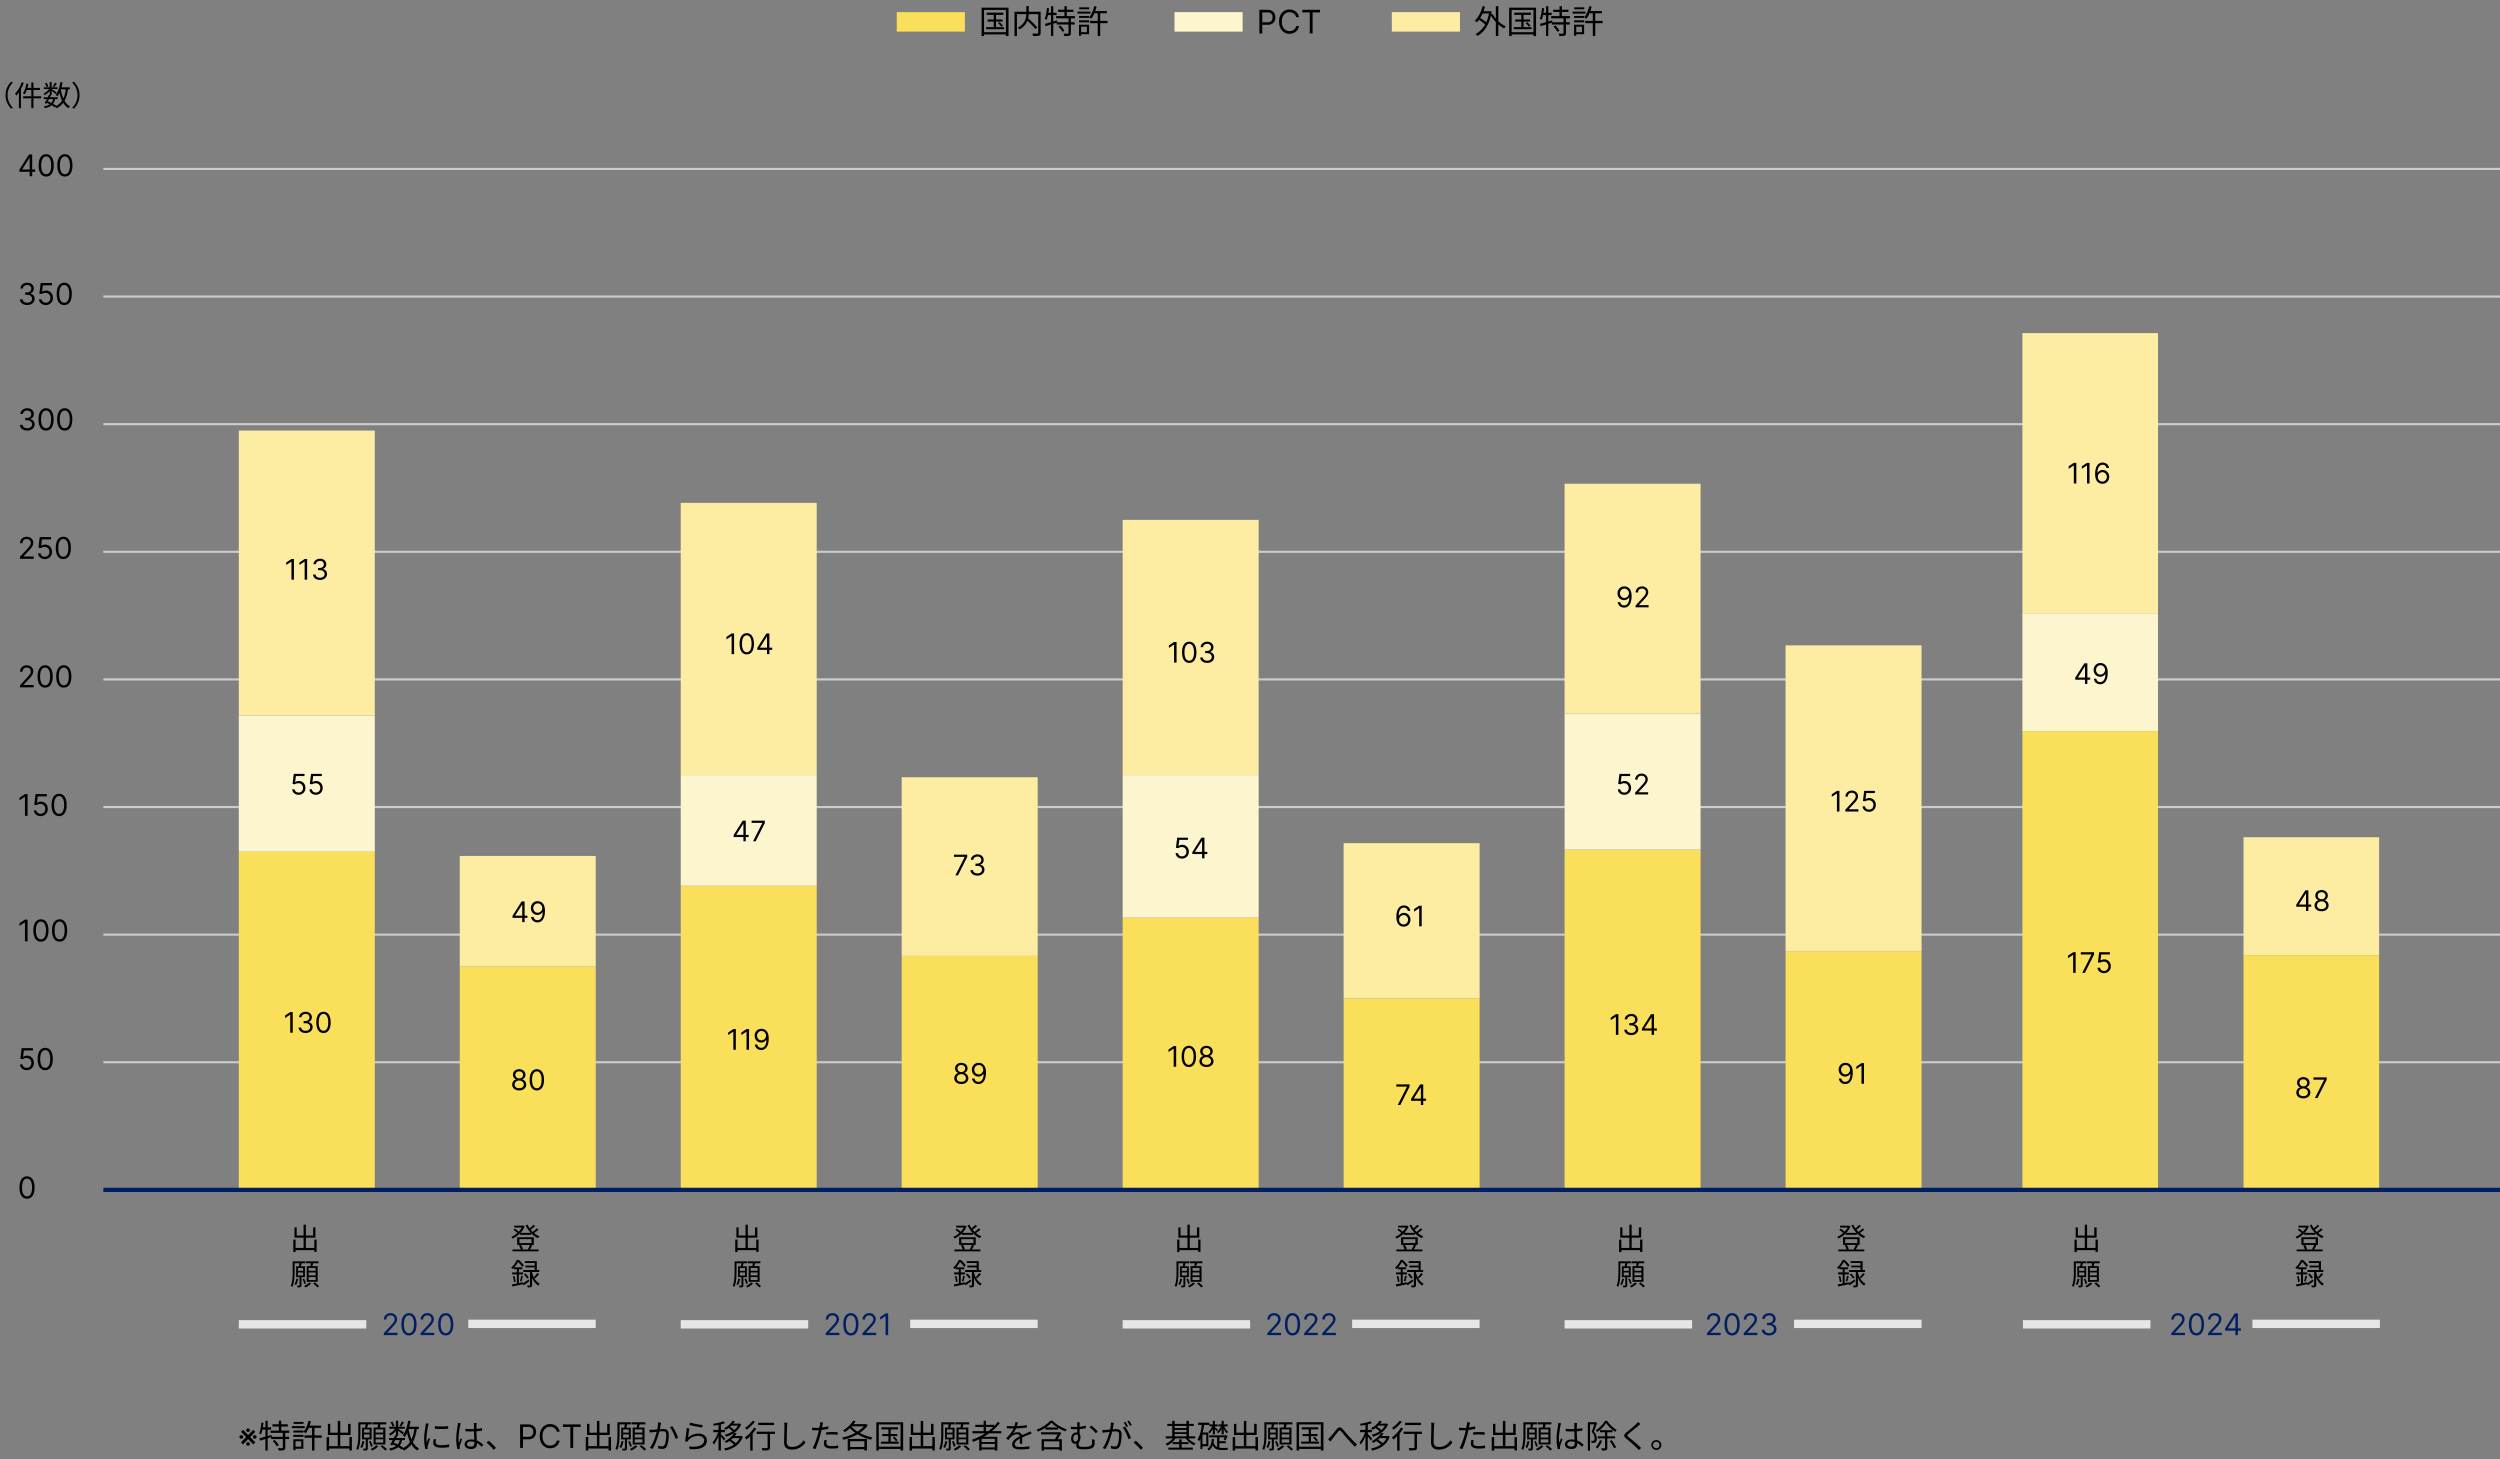 <svg xmlns="http://www.w3.org/2000/svg" width="848" height="495" fill="none"><rect width="100%" height="100%" fill="#808080" stroke="none"/><g clip-path="url(#a)"><path fill="#000" d="M1.881 32.277c0-1.876.76-3.396 1.914-4.57l.578.299c-1.116 1.144-1.8 2.558-1.8 4.27 0 1.723.684 3.137 1.8 4.281l-.578.299c-1.154-1.174-1.914-2.694-1.914-4.58m8.744-4.3h.722v8.725h-.722zm-1.664.365.693.135c-.26 1.347-.703 2.665-1.251 3.52a4 4 0 0 0-.625-.355c.558-.808.962-2.05 1.183-3.3m.096 1.482h4.492v.712H8.874zm-1.202 2.828h6.118v.712H7.855zm-.472-4.762.683.212c-.606 1.626-1.539 3.251-2.54 4.338a4.2 4.2 0 0 0-.413-.712c.904-.933 1.76-2.376 2.27-3.838m-.971 2.482.683-.683.01.01v6.993h-.693zm8.398 2.617h4.723v.606H14.81zm.057-3.358h4.637v.587h-4.637zm1.732 2.53.673.145a38 38 0 0 1-1.481 2.876l-.635-.221a34 34 0 0 0 1.443-2.8m1.443 1.183.673.087c-.327 1.876-1.337 2.8-3.56 3.27a1.6 1.6 0 0 0-.326-.596c2.01-.336 2.915-1.125 3.213-2.76m.606-5.3.615.27c-.279.442-.596.923-.865 1.25l-.481-.24a10 10 0 0 0 .73-1.28m-1.79-.192h.664v4.425h-.663zm-1.635.462.548-.231c.27.385.53.894.626 1.24l-.568.26c-.086-.346-.337-.875-.606-1.27m1.645 1.577.49.289c-.47.808-1.375 1.664-2.202 2.116a3 3 0 0 0-.395-.548c.799-.347 1.684-1.116 2.107-1.857m.577.337c.347.183 1.52.923 1.8 1.125l-.395.53c-.347-.328-1.347-1.078-1.751-1.347zm2.79-.597h3.424v.674h-3.424zm.24-1.78.731.107c-.317 1.885-.884 3.607-1.731 4.732a3.8 3.8 0 0 0-.587-.49c.818-1.02 1.318-2.646 1.587-4.348m1.895 2.165.732.077c-.462 3.319-1.482 5.387-3.906 6.637a3 3 0 0 0-.433-.644c2.29-1.077 3.213-3.02 3.607-6.07m-1.75.212c.423 2.645 1.346 4.915 3.136 5.858a2.6 2.6 0 0 0-.51.616c-1.886-1.107-2.8-3.454-3.28-6.368zm-4.887 4.598.385-.49c1.154.442 2.347 1.077 3.04 1.606l-.5.52c-.664-.54-1.81-1.184-2.925-1.636m11.245-2.55c0 1.886-.76 3.406-1.914 4.58l-.577-.299c1.116-1.144 1.799-2.558 1.799-4.28 0-1.713-.684-3.127-1.8-4.271l.578-.299c1.154 1.174 1.914 2.694 1.914 4.57"/><path stroke="#CCC" stroke-miterlimit="10" stroke-width=".721" d="M35.062 57.305H848M35.062 100.593H848M35.062 143.88H848M35.062 187.167H848M35.062 230.454H848M35.062 273.742H848M35.062 317.029H848M35.062 360.316H848"/><path fill="#000" d="m82.43 489.941-.687-.702 4.181-4.259.686.702zm3.494 0-4.18-4.259.686-.702 4.18 4.259zm-4.696-2.512q0-.257.152-.433.153-.175.457-.175.315 0 .468.175a.63.63 0 0 1 .156.433.59.59 0 0 1-.156.414q-.153.164-.468.164-.304 0-.457-.164a.6.6 0 0 1-.152-.414m2.294 2.356q0-.246.152-.417.151-.176.456-.176t.464.176q.16.171.16.417a.6.6 0 0 1-.16.421q-.16.172-.464.172t-.456-.172a.62.62 0 0 1-.152-.421m0-4.649q0-.246.152-.417.151-.176.456-.176t.464.176q.16.171.16.417a.6.6 0 0 1-.16.421q-.16.172-.464.172t-.456-.172a.62.62 0 0 1-.152-.421m2.277 2.293a.62.62 0 0 1 .16-.433q.16-.175.464-.175t.464.175a.62.62 0 0 1 .16.433.58.58 0 0 1-.16.414q-.16.164-.464.164t-.464-.164a.58.58 0 0 1-.16-.414m6.618-4.315h5.194v.758h-5.194zm-.648 2.153h6.348v.768h-6.348zm.186 2.086h6.096v.769h-6.096zm2.625-5.436h.813v3.756h-.813zm1.362 4.008h.824v5.085c0 .495-.11.736-.462.868-.351.132-.933.143-1.779.143a3.1 3.1 0 0 0-.263-.824c.659.022 1.263.022 1.46.011.176-.011.22-.044.22-.209zm-3.416 2.889.626-.373c.539.516 1.143 1.241 1.417 1.757l-.67.428c-.241-.516-.834-1.274-1.373-1.812m-4.546-.923c1.032-.263 2.602-.724 4.096-1.175l.11.714c-1.395.45-2.878.912-3.987 1.263zm2.053-5.963h.77v10.093h-.77zm-1.362.582.714.121c-.164 1.46-.439 2.943-.856 3.921a4 4 0 0 0-.626-.363c.417-.933.637-2.328.768-3.679m.066 1.636h3.196v.791h-3.327zm15.772-.582h4.404v.758h-4.404zm-1.231 3.317h5.876v.802h-5.876zm2.559-3.009h.835v8.149h-.835zm-1.197-1.966.824.165c-.384 1.581-1.021 3.086-1.779 4.074a6 6 0 0 0-.736-.461c.78-.912 1.362-2.328 1.691-3.778m-5.129 3.339h3.427v.659h-3.427zm.066-2.933h3.372v.659h-3.372zm-.066 4.404h3.427v.659h-3.427zm-.516-2.965h4.371v.681h-4.37zm.9 4.448h3.01v3.207h-3.01v-.692h2.274v-1.834h-2.273zm-.395 0h.736v3.712H99.5zm11.697 2.328h7.754v.813h-7.754zm3.372-8.544h.845v9.006h-.845zm-3.778 5.48h.834v4.569h-.834zm7.72 0h.846v4.536h-.846zm-7.292-4.492h.813v2.987h6.029v-2.987h.857v3.789h-7.699zm10.565-.538h4.327v.725h-4.327zm1.153 6.348.648.132c-.164.823-.45 1.691-.79 2.251a4.4 4.4 0 0 0-.593-.318c.34-.549.582-1.307.735-2.065m2.23.165.56-.187c.275.571.571 1.318.681 1.768l-.604.231c-.099-.461-.384-1.23-.637-1.812m-3.635-6.513h.714v4.053c0 1.603-.099 3.877-.802 5.359a2.7 2.7 0 0 0-.604-.417c.637-1.417.692-3.427.692-4.931zm1.933 4.108v1.087h1.911v-1.087zm0-1.659v1.065h1.911v-1.065zm-.659-.615h3.251v3.976h-3.251zm1.263 3.833h.692v3.152c0 .341-.055.527-.297.648-.231.11-.593.121-1.131.121a3 3 0 0 0-.231-.648c.396.011.714.011.835 0 .099 0 .132-.033.132-.132zm-.011-5.151.812.11c-.142.56-.296 1.164-.428 1.571l-.648-.132c.099-.429.22-1.099.264-1.549m2.284-.516h4.679v.714h-4.679zm1.076 4.108v1.076h2.57v-1.076zm0 1.68v1.098h2.57v-1.098zm0-3.361v1.055h2.57v-1.055zm-.713-.648h4.019v5.744h-4.019zm1.581-1.428.846.099c-.154.626-.319 1.307-.462 1.769l-.67-.132c.11-.484.242-1.23.286-1.736m-.67 7.414.692.395c-.516.549-1.351 1.12-2.054 1.45-.11-.154-.362-.385-.516-.527.692-.319 1.494-.868 1.878-1.318m1.461.395.615-.395c.527.417 1.219.999 1.559 1.406l-.626.428c-.318-.396-.999-1.011-1.548-1.439m2.877-2.811h5.393v.691h-5.393zm.066-3.833h5.294v.67h-5.294zm1.977 2.888.769.165a43 43 0 0 1-1.692 3.284l-.724-.253c.494-.835 1.186-2.186 1.647-3.196m1.647 1.351.769.099c-.373 2.141-1.526 3.196-4.063 3.734a1.8 1.8 0 0 0-.374-.681c2.296-.384 3.328-1.285 3.668-3.152m.692-6.052.703.308c-.318.505-.681 1.054-.988 1.428l-.549-.275c.274-.395.637-1.032.834-1.461m-2.042-.219h.757v5.052h-.757zm-1.867.527.626-.264c.307.44.604 1.022.713 1.417l-.648.297c-.098-.396-.384-1-.691-1.45m1.878 1.801.56.33c-.538.922-1.571 1.9-2.515 2.416a3.5 3.5 0 0 0-.451-.626c.912-.396 1.922-1.274 2.406-2.12m.659.385c.395.208 1.735 1.054 2.053 1.285l-.45.604c-.395-.374-1.538-1.23-1.999-1.538zm3.184-.681h3.91v.768h-3.91zm.275-2.032.835.121c-.363 2.152-1.011 4.118-1.977 5.403-.132-.154-.472-.428-.67-.56.933-1.164 1.505-3.02 1.812-4.964m2.164 2.471.834.088c-.527 3.789-1.691 6.15-4.459 7.578a3.5 3.5 0 0 0-.494-.736c2.614-1.23 3.668-3.449 4.119-6.93m-1.999.242c.483 3.02 1.537 5.612 3.58 6.688a3 3 0 0 0-.582.703c-2.153-1.263-3.196-3.943-3.745-7.271zm-5.579 5.249.439-.56c1.318.505 2.68 1.23 3.47 1.834l-.571.593c-.757-.615-2.064-1.351-3.338-1.867m14.497-6.15c1.197.209 3.426.165 4.514 0v.89c-1.176.131-3.306.131-4.503 0zm.428 4.481c-.099.395-.154.703-.154.999 0 .506.352 1 1.856 1 .978 0 1.834-.088 2.713-.297l.022.923c-.681.143-1.603.23-2.746.23-1.834 0-2.657-.615-2.657-1.647 0-.362.054-.758.175-1.285zm-2.515-5.327a8 8 0 0 0-.198.736c-.208 1.022-.549 2.976-.549 4.217 0 .528.033.989.099 1.527a62 62 0 0 1 .626-1.603l.461.362c-.274.78-.681 1.933-.779 2.46a2.7 2.7 0 0 0-.055.494c.011.11.022.264.033.385l-.78.055c-.22-.78-.407-2.043-.407-3.537 0-1.614.363-3.492.495-4.404.033-.252.066-.527.077-.769zm12.443 1.769c.626.065 1.219.098 1.867.098 1.318 0 2.669-.098 3.778-.329v.846c-1.164.197-2.504.285-3.789.285-.637 0-1.208-.022-1.845-.066zm3.844-1.966a7 7 0 0 0-.066.659 42 42 0 0 0-.033 1.834c0 1.691.165 3.404.165 4.536 0 .9-.417 1.779-1.9 1.779-1.471 0-2.273-.593-2.273-1.582 0-.922.813-1.647 2.262-1.647 1.845 0 3.13.933 4.053 1.768l-.472.725c-1.154-1.076-2.263-1.823-3.658-1.823-.823 0-1.394.362-1.394.889 0 .571.538.868 1.339.868.923 0 1.187-.461 1.187-1.197 0-.791-.143-2.845-.143-4.294 0-.758-.011-1.45-.011-1.834a5 5 0 0 0-.044-.681zm-5.414.076a7 7 0 0 0-.198.736c-.219 1.022-.549 3.196-.549 4.426 0 .538.033 1 .11 1.538.176-.505.45-1.175.637-1.626l.45.352c-.274.769-.681 1.889-.791 2.427a2 2 0 0 0-.044.494c.011.11.022.275.033.385l-.779.066c-.209-.791-.418-1.999-.418-3.482 0-1.614.374-3.712.506-4.613a7 7 0 0 0 .076-.79zm11.18 8.995a19 19 0 0 0-2.438-2.438l.714-.626c.791.637 1.779 1.626 2.471 2.427zm8.952-.615v-7.987h2.699q.94 0 1.536.339.601.336.89.909.288.574.288 1.279 0 .706-.288 1.283-.285.578-.882.921-.597.339-1.529.339h-1.934v-.858h1.903q.644 0 1.034-.222a1.33 1.33 0 0 0 .565-.601 2 2 0 0 0 .18-.862q0-.48-.18-.858a1.3 1.3 0 0 0-.569-.593q-.394-.218-1.045-.218h-1.701v7.129zm13.399-5.491h-.968a2 2 0 0 0-.815-1.264 2.2 2.2 0 0 0-.667-.327 2.7 2.7 0 0 0-.764-.11q-.726 0-1.314.367-.585.368-.932 1.08-.344.714-.344 1.752 0 1.037.344 1.751.347.714.932 1.08.588.367 1.314.367.398 0 .764-.11.367-.108.667-.323a2.05 2.05 0 0 0 .815-1.268h.968a3.2 3.2 0 0 1-.398 1.096 3 3 0 0 1-1.681 1.334 3.6 3.6 0 0 1-1.135.175q-1.022 0-1.817-.499-.796-.5-1.252-1.419-.457-.921-.457-2.184t.457-2.184q.456-.92 1.252-1.42.795-.5 1.817-.499.604 0 1.135.175.534.176.963.515.429.336.718.819.288.48.398 1.096m1.126-1.638v-.858h5.99v.858h-2.511v7.129h-.968v-7.129zm8.152 6.514h7.754v.813h-7.754zm3.372-8.544h.846v9.006h-.846zm-3.778 5.48h.835v4.569h-.835zm7.721 0h.845v4.536h-.845zm-7.293-4.492h.813v2.987h6.029v-2.987h.857v3.789h-7.699zm10.566-.538h4.327v.725h-4.327zm1.153 6.348.648.132c-.165.823-.451 1.691-.791 2.251a4.3 4.3 0 0 0-.593-.318c.34-.549.582-1.307.736-2.065m2.229.165.56-.187c.275.571.572 1.318.681 1.768l-.604.231c-.099-.461-.384-1.23-.637-1.812m-3.635-6.513h.714v4.053c0 1.603-.099 3.877-.802 5.359a2.7 2.7 0 0 0-.604-.417c.637-1.417.692-3.427.692-4.931zm1.933 4.108v1.087h1.911v-1.087zm0-1.659v1.065h1.911v-1.065zm-.659-.615h3.251v3.976h-3.251zm1.263 3.833h.692v3.152c0 .341-.055.527-.297.648-.23.11-.593.121-1.131.121a3 3 0 0 0-.23-.648c.395.011.713.011.834 0 .099 0 .132-.033.132-.132zm-.011-5.151.813.11c-.143.56-.297 1.164-.429 1.571l-.648-.132c.099-.429.22-1.099.264-1.549m2.284-.516h4.679v.714h-4.679zm1.077 4.108v1.076h2.57v-1.076zm0 1.68v1.098h2.57v-1.098zm0-3.361v1.055h2.57v-1.055zm-.714-.648h4.02v5.744h-4.02zm1.581-1.428.846.099c-.154.626-.318 1.307-.461 1.769l-.67-.132c.11-.484.241-1.23.285-1.736m-.67 7.414.692.395c-.516.549-1.351 1.12-2.053 1.45-.11-.154-.363-.385-.517-.527.692-.319 1.494-.868 1.878-1.318m1.461.395.615-.395c.527.417 1.219.999 1.56 1.406l-.626.428c-.319-.396-1-1.011-1.549-1.439m7.249-8.017c-.044.208-.088.439-.132.659-.066.395-.22 1.296-.363 1.977-.373 1.537-1.164 4.272-2.405 6.282l-.889-.363c1.252-1.669 2.13-4.601 2.427-5.952.198-.868.351-1.856.351-2.702zm3.789 1.175c.681.89 1.636 2.91 1.999 3.932l-.846.406c-.33-1.131-1.186-3.075-1.955-3.976zm-7.743 1.241c.351.011.637.011.988 0 .813-.022 3.043-.275 3.789-.275.978 0 1.78.374 1.78 1.867 0 1.307-.176 3.054-.626 3.965-.352.736-.901.912-1.604.912-.428 0-.944-.077-1.296-.154l-.143-.923c.462.143 1.033.231 1.34.231.407 0 .736-.088.967-.571.351-.736.516-2.175.516-3.361 0-.999-.461-1.186-1.164-1.186-.736 0-2.79.242-3.46.308-.252.033-.714.088-.988.131zm13.805-2.46c.945.307 3.284.758 4.261.857l-.208.834c-1.055-.143-3.427-.626-4.272-.845zm-.241 2.01c-.143.747-.341 2.372-.451 3.086 1.055-.923 2.263-1.351 3.581-1.351 1.68 0 2.8 1.01 2.8 2.306 0 1.955-1.746 3.284-5.821 2.944l-.263-.89c3.47.417 5.162-.582 5.162-2.087 0-.867-.824-1.493-1.944-1.493-1.439 0-2.625.538-3.394 1.471a1.7 1.7 0 0 0-.329.539l-.824-.198c.22-1 .494-3.306.56-4.448zm14.607-2.614.823.143c-.637 1.065-1.625 2.119-3.108 2.932a2.3 2.3 0 0 0-.527-.56c1.373-.692 2.328-1.67 2.812-2.515m-.264.955h2.669v.681H247.7zm2.383 0h.154l.143-.044.527.253c-.868 2.306-2.922 3.613-5.129 4.25-.077-.197-.286-.505-.428-.67 2.031-.494 4.008-1.735 4.733-3.657zm-3.525 1.461.527-.417c.604.351 1.318.9 1.669 1.307l-.549.461c-.329-.396-1.054-.978-1.647-1.351m1.988 1.713.834.143c-.703 1.197-1.845 2.372-3.558 3.251a2.2 2.2 0 0 0-.527-.571c1.614-.758 2.712-1.856 3.251-2.823m-.308 1.044h2.625v.703h-3.119zm2.383 0h.165l.154-.033.527.23c-.934 2.779-3.273 4.13-5.931 4.734a3.5 3.5 0 0 0-.417-.703c2.482-.472 4.723-1.746 5.502-4.097zm-3.822 1.647.56-.461c.703.384 1.527.999 1.922 1.449l-.582.517c-.384-.462-1.197-1.088-1.9-1.505m-3.558-5.92h.802v9.171h-.802zm-1.801 2.186h3.987v.78h-3.987zm1.845.296.516.22c-.439 1.549-1.318 3.471-2.164 4.492a3.1 3.1 0 0 0-.417-.758c.791-.878 1.67-2.592 2.065-3.954m1.581-3.228.582.637c-1.01.406-2.548.713-3.821.889a3 3 0 0 0-.253-.637c1.241-.209 2.691-.516 3.492-.889m-.856 4.349c.274.241 1.307 1.285 1.526 1.559l-.483.648c-.263-.45-1.087-1.493-1.428-1.878zm12.663-3.844h5.392v.791h-5.392zm3.207 3.273h.834v5.107c0 .516-.12.768-.494.9-.373.121-.999.132-2.076.132a3 3 0 0 0-.263-.813c.78.022 1.515.022 1.713.011.22-.011.286-.055.286-.241zm-3.69-.242h6.194v.78h-6.194zm-2.197.846.725-.714.099.044v6.26h-.824zm1.274-2.197.78.297c-.857 1.394-2.153 2.811-3.306 3.734-.121-.165-.406-.527-.582-.681 1.142-.813 2.35-2.087 3.108-3.35m-.45-2.35.79.318c-.735.967-1.867 2.032-2.844 2.735a10 10 0 0 0-.483-.659c.911-.615 1.977-1.603 2.537-2.394m11.795.67c-.055.362-.088.747-.11 1.109-.044 1.241-.132 3.844-.132 5.48 0 1.208.758 1.626 1.802 1.626 2.009 0 3.152-1.12 3.942-2.263l.615.747c-.746 1.044-2.174 2.416-4.579 2.416-1.582 0-2.669-.648-2.669-2.449 0-1.625.11-4.404.11-5.557 0-.406-.033-.791-.099-1.109zm12.103-.077c-.066.242-.143.659-.187.868-.164.79-.395 2.031-.703 3.13-.395 1.559-1.131 3.833-1.713 5.03l-.955-.319c.659-1.142 1.427-3.372 1.845-4.92.263-1.01.549-2.394.626-2.965.044-.308.066-.681.044-.912zm-2.427 1.834c1.208 0 2.822-.198 4.184-.538v.856c-1.362.308-3.02.495-4.206.495-.483 0-.868-.011-1.274-.044l-.022-.857c.516.066.911.088 1.318.088m3.47 1.505a22 22 0 0 1 2.01-.088c.637 0 1.307.022 1.9.088l-.022.834a16 16 0 0 0-1.856-.131c-.681 0-1.362.043-2.032.12zm.22 2.668c-.088.363-.154.703-.154.989 0 .516.297 1.021 1.856 1.021.725 0 1.472-.077 2.153-.208l-.033.878c-.593.088-1.329.154-2.131.154-1.724 0-2.668-.527-2.668-1.615 0-.417.065-.834.164-1.295zm7.512 2.307h5.744v.736h-5.744zm1.461-8.995.78.275c-.89 1.493-2.285 2.833-3.658 3.679a4.5 4.5 0 0 0-.626-.593c1.384-.769 2.724-2.01 3.504-3.361m4.009 1.241h.175l.143-.044.571.384c-1.625 2.581-5.206 4.251-8.292 4.976a2.4 2.4 0 0 0-.406-.747c2.932-.593 6.425-2.219 7.809-4.437zm-4.866.505c1.472 1.9 4.371 3.427 7.392 4.009-.198.187-.418.527-.539.758-3.031-.681-5.908-2.285-7.534-4.437zm-1.032 4.514h6.513v3.943h-.857v-3.185h-4.832v3.229h-.824zm1.461-5.019h4.645v.736h-5.14zm9.961 1.054h5.634v.736h-5.634zm.307 2.296h5.063v.725h-5.063zm-.472 2.581h6.041v.703h-6.041zm2.548-4.646h.769v5.019h-.769zm1.461 3.273.527-.297c.417.363.901.868 1.12 1.208l-.56.341c-.22-.341-.692-.879-1.087-1.252m-5.568-5.206h9.104v9.61h-.878v-8.852h-7.392v8.852h-.834zm.45 8.292h8.182v.758h-8.182zm11.235-.187h7.754v.813h-7.754zm3.372-8.544h.845v9.006h-.845zm-3.778 5.48h.834v4.569h-.834zm7.721 0h.845v4.536h-.845zm-7.293-4.492h.813v2.987h6.029v-2.987h.857v3.789h-7.699zm10.565-.538h4.328v.725h-4.328zm1.154 6.348.648.132c-.165.823-.451 1.691-.791 2.251a4.3 4.3 0 0 0-.593-.318c.34-.549.582-1.307.736-2.065m2.229.165.56-.187c.275.571.571 1.318.681 1.768l-.604.231c-.099-.461-.384-1.23-.637-1.812m-3.635-6.513h.714v4.053c0 1.603-.099 3.877-.802 5.359a2.7 2.7 0 0 0-.604-.417c.637-1.417.692-3.427.692-4.931zm1.933 4.108v1.087h1.911v-1.087zm0-1.659v1.065h1.911v-1.065zm-.659-.615h3.251v3.976h-3.251zm1.263 3.833h.692v3.152c0 .341-.055.527-.297.648-.23.11-.593.121-1.131.121a3 3 0 0 0-.231-.648c.396.011.714.011.835 0 .099 0 .132-.033.132-.132zm-.011-5.151.813.11c-.143.56-.297 1.164-.429 1.571l-.648-.132c.099-.429.22-1.099.264-1.549m2.284-.516h4.679v.714h-4.679zm1.077 4.108v1.076h2.569v-1.076zm0 1.68v1.098h2.569v-1.098zm0-3.361v1.055h2.569v-1.055zm-.714-.648h4.019v5.744h-4.019zm1.581-1.428.846.099c-.154.626-.319 1.307-.461 1.769l-.67-.132c.109-.484.241-1.23.285-1.736m-.67 7.414.692.395c-.516.549-1.351 1.12-2.054 1.45-.109-.154-.362-.385-.516-.527.692-.319 1.494-.868 1.878-1.318m1.461.395.615-.395c.527.417 1.219.999 1.559 1.406l-.626.428c-.318-.396-.999-1.011-1.548-1.439m3.042-5.14h9.786v.736h-9.786zm.967-2.152h6.359v.735h-6.359zm1.779 5.831h5.173v.659h-5.173zm0 1.824h5.173v.713h-5.173zm1.043-9.039h.802v3.932h-.802zm4.811.384.702.374c-2.207 2.888-5.513 5.052-9.027 6.403a4 4 0 0 0-.527-.692c3.547-1.23 6.82-3.361 8.852-6.085m-6.304 5.052h6.15v4.635h-.857v-3.943h-4.47v3.987h-.823zm13.146-4.887c-.099.428-.22 1.032-.505 1.768a9 9 0 0 1-1.121 1.977c.429-.253 1.055-.406 1.538-.406.846 0 1.505.505 1.505 1.394 0 .572.022 1.835.032 2.516h-.845c.044-.583.055-1.714.044-2.285-.011-.637-.451-.933-1.022-.933-.703 0-1.394.351-1.9.801-.318.308-.626.703-.988 1.154l-.758-.561c1.582-1.515 2.317-2.789 2.691-3.723.241-.604.395-1.263.428-1.779zm-3.767 1.186c.593.077 1.351.11 1.856.11 1.482 0 3.382-.088 4.931-.363v.813c-1.538.231-3.58.33-4.975.33-.472 0-1.197-.022-1.812-.066zm8.39 2.647c-.274.088-.669.242-.966.351-.78.308-1.823.725-2.888 1.274-1.088.571-1.857 1.165-1.857 1.922 0 .857.846.989 1.977.989.857 0 2.043-.099 3.01-.275l-.033.89c-.835.099-2.054.186-3.01.186-1.559 0-2.822-.34-2.822-1.669 0-1.34 1.362-2.163 2.669-2.833 1.043-.539 1.933-.879 2.657-1.219.33-.154.605-.275.912-.429zm4.701-2.098h4.272v.714h-4.272zm-1.505 1.615h6.25v.736h-6.25zm.648 5.063h5.854v.725h-5.854zm-.45-2.713h6.875v3.866h-.845v-3.13h-5.217v3.13h-.813zm3.361-5.568c-.967 1.076-2.779 2.273-4.602 3.009a3.2 3.2 0 0 0-.461-.648c1.867-.703 3.701-1.922 4.613-3.053h.801c1.219 1.285 3.13 2.372 4.833 2.921a4.3 4.3 0 0 0-.495.703c-1.647-.615-3.602-1.779-4.689-2.932m2.427 3.218h.143l.143-.044.626.23c-.396.78-.934 1.692-1.406 2.439l-.791-.275a28 28 0 0 0 1.285-2.251zm7.194-3.372a6.3 6.3 0 0 0-.077 1.032c-.011.549 0 2.614 0 3.361l-.802-.439c0-.604 0-2.34-.011-2.922 0-.428-.022-.801-.077-1.032zm3.844 1.109c.648.429 1.691 1.406 2.196 2.021l-.615.626c-.538-.692-1.537-1.647-2.152-2.076zm-6.919.341c.647.11 1.186.153 1.735.153 1.043 0 2.262-.164 3.371-.472v.846c-1.12.252-2.416.395-3.316.395-.484 0-1.11-.022-1.758-.11zm2.723 4.953c-.022.231-.044.769-.044 1.098 0 .615.154.846 1.758.846.615 0 1.46-.077 1.856-.187.571-.176.911-.505.911-1.23 0-.428-.011-.802-.066-1.241l.945.297c0 .439.011.724 0 1.186-.044 1.032-.44 1.504-1.428 1.779-.483.121-1.549.22-2.273.22-2.208 0-2.526-.528-2.526-1.34 0-.396.022-.791.044-1.143zm.56-1.45c0 .989-.384 2.372-1.768 2.372-.626 0-1.417-.45-1.417-1.735 0-1.12.714-2.152 1.802-2.152.878 0 1.383.637 1.383 1.515m-1.68 1.56c.659 0 .879-.78.879-1.516 0-.527-.253-.857-.637-.857-.539 0-1.011.583-1.011 1.406 0 .615.363.967.769.967m13.025-6.337c-.043.197-.087.439-.131.648-.077.395-.22 1.296-.374 1.977-.373 1.548-1.153 4.283-2.394 6.282l-.901-.352c1.252-1.68 2.131-4.613 2.428-5.952.208-.879.351-1.867.351-2.713zm3.778 1.263c.681.889 1.637 2.888 2.01 3.899l-.856.406c-.319-1.12-1.186-3.031-1.955-3.943zm-7.731 1.142c.34.022.626.011.977 0 .824-.022 3.053-.264 3.8-.264.978 0 1.779.374 1.779 1.856 0 1.307-.175 3.054-.637 3.965-.34.736-.889.923-1.603.923-.417 0-.945-.077-1.285-.165l-.154-.912c.461.143 1.043.22 1.351.22.406 0 .736-.088.955-.56.352-.747.528-2.175.528-3.361 0-1.01-.462-1.197-1.165-1.197-.735 0-2.8.253-3.47.319-.253.033-.703.087-.988.131zm7.852-2.735c.275.396.67 1.066.901 1.516l-.593.263c-.22-.45-.593-1.109-.901-1.526zm1.208-.439c.297.406.714 1.098.934 1.505l-.604.263c-.231-.483-.593-1.109-.912-1.515zm4.003 9.906a19 19 0 0 0-2.438-2.438l.714-.626c.791.637 1.779 1.626 2.471 2.427zm8.995-8.775h8.995v.703h-8.995zm.351 8.05h8.314v.692H396.3zm1.813-6.622h4.623v.626h-4.623zm0 1.384h4.623v.626h-4.623zm-2.68 1.416h9.983v.692h-9.983zm2.306 1.966h5.393v.681h-5.393zm-.121-7.248h.824v5.667h-.824zm4.833 0h.823v5.667h-.823zm-2.471 6.326h.845v3.163h-.845zm-1.78-.857.692.264c-.67 1.131-1.878 2.174-3.031 2.712a3.2 3.2 0 0 0-.538-.626c1.109-.439 2.284-1.383 2.877-2.35m4.492 0c.582.934 1.725 1.801 2.867 2.208a3 3 0 0 0-.549.637c-1.164-.495-2.329-1.516-2.966-2.592zm3.724-4.821h3.8v.769h-3.8zm1.098 3.306h2.361v4.689h-2.361v-.725h1.658v-3.229h-1.658zm.187-2.933.779.121c-.307 2.262-.823 4.415-1.757 5.843a6 6 0 0 0-.494-.725c.813-1.252 1.241-3.207 1.472-5.239m-.517 2.933h.692v5.601h-.692zm3.01-2.724h2.866v.659h-2.866zm-.022 3.701h5.656v.692h-5.656zm3.02 1.999h2.57v.681h-2.57zm-1.801-6.93h.692v4.591h-.692zm-.077 1.592.505.286c-.318.856-.944 1.867-1.549 2.449a2 2 0 0 0-.395-.56c.549-.461 1.153-1.373 1.439-2.175m3.866.022c.285.824.823 1.736 1.406 2.164a2.5 2.5 0 0 0-.462.494c-.593-.527-1.131-1.57-1.395-2.493zm-3.119.516c.208.154.911.747 1.076.923l-.406.483c-.198-.274-.791-.9-1.033-1.131zm1.219-.9h3.141v.659h-3.141zm1.098-1.23h.714v4.591h-.714zm-.099 1.592.483.264c-.307.911-.955 1.9-1.603 2.449a2.3 2.3 0 0 0-.384-.538c.604-.439 1.208-1.329 1.504-2.175m1.318 3.339h.132l.132-.033.516.165c-.187.56-.428 1.164-.637 1.581l-.637-.241c.165-.352.373-.901.494-1.373zm-4.02 2.153c.462 1.768 1.417 2.119 2.845 2.119.242 0 1.779 0 2.142-.011-.11.176-.209.516-.242.714h-1.944c-1.757 0-2.79-.461-3.361-2.614zm-.527-.923h.747c-.143 1.604-.505 3.086-1.79 3.932a2.3 2.3 0 0 0-.505-.538c1.131-.725 1.438-2.054 1.548-3.394m1.79-1.01h.769v4.371l-.769-.33zm5.7 3.448h7.754v.813h-7.754zm3.372-8.544h.846v9.006h-.846zm-3.778 5.48h.835v4.569h-.835zm7.721 0h.846v4.536h-.846zm-7.293-4.492h.813v2.987h6.03v-2.987h.856v3.789h-7.699zm10.566-.538h4.327v.725h-4.327zm1.153 6.348.648.132c-.165.823-.45 1.691-.791 2.251a4.3 4.3 0 0 0-.593-.318c.341-.549.582-1.307.736-2.065m2.229.165.56-.187c.275.571.572 1.318.681 1.768l-.604.231c-.098-.461-.384-1.23-.637-1.812m-3.635-6.513h.714v4.053c0 1.603-.099 3.877-.802 5.359a2.7 2.7 0 0 0-.604-.417c.637-1.417.692-3.427.692-4.931zm1.933 4.108v1.087h1.911v-1.087zm0-1.659v1.065h1.911v-1.065zm-.659-.615h3.251v3.976h-3.251zm1.263 3.833h.692v3.152c0 .341-.055.527-.297.648-.23.11-.593.121-1.131.121a3 3 0 0 0-.23-.648c.395.011.713.011.834 0 .099 0 .132-.033.132-.132zm-.011-5.151.813.11c-.143.56-.297 1.164-.428 1.571l-.648-.132c.098-.429.219-1.099.263-1.549m2.285-.516h4.678v.714h-4.678zm1.076 4.108v1.076h2.57v-1.076zm0 1.68v1.098h2.57v-1.098zm0-3.361v1.055h2.57v-1.055zm-.714-.648h4.02v5.744h-4.02zm1.581-1.428.846.099c-.154.626-.318 1.307-.461 1.769l-.67-.132c.11-.484.242-1.23.285-1.736m-.669 7.414.691.395c-.516.549-1.35 1.12-2.053 1.45-.11-.154-.363-.385-.517-.527.692-.319 1.494-.868 1.879-1.318m1.46.395.615-.395c.527.417 1.219.999 1.56 1.406l-.626.428c-.319-.396-1-1.011-1.549-1.439m5.107-6.469h5.634v.736h-5.634zm.308 2.296h5.063v.725h-5.063zm-.473 2.581h6.041v.703h-6.041zm2.548-4.646h.769v5.019h-.769zm1.461 3.273.527-.297c.418.363.901.868 1.121 1.208l-.561.341c-.219-.341-.692-.879-1.087-1.252m-5.568-5.206h9.105v9.61h-.879v-8.852h-7.391v8.852h-.835zm.45 8.292h8.182v.758h-8.182zm10.203-2.581c.275-.209.505-.428.791-.725.593-.593 1.504-1.845 2.163-2.614.637-.758 1.209-.867 1.933-.121.659.67 1.505 1.758 2.208 2.516.659.724 1.757 1.878 2.746 2.756l-.703.802c-.835-.791-1.834-1.911-2.581-2.768-.714-.801-1.56-1.867-2.065-2.427-.472-.516-.681-.428-1.054.033-.517.637-1.417 1.845-1.977 2.526-.22.297-.472.626-.648.857zm17.43-6.205.823.143c-.637 1.065-1.625 2.119-3.108 2.932a2.3 2.3 0 0 0-.527-.56c1.373-.692 2.328-1.67 2.812-2.515m-.264.955h2.669v.681h-3.152zm2.383 0h.154l.143-.044.527.253c-.868 2.306-2.921 3.613-5.129 4.25-.077-.197-.286-.505-.428-.67 2.032-.494 4.008-1.735 4.733-3.657zm-3.525 1.461.527-.417c.604.351 1.318.9 1.669 1.307l-.549.461c-.329-.396-1.054-.978-1.647-1.351m1.988 1.713.834.143c-.703 1.197-1.845 2.372-3.558 3.251a2.2 2.2 0 0 0-.527-.571c1.614-.758 2.713-1.856 3.251-2.823m-.308 1.044h2.625v.703h-3.119zm2.383 0h.165l.154-.033.527.23c-.933 2.779-3.273 4.13-5.931 4.734a3.4 3.4 0 0 0-.417-.703c2.482-.472 4.723-1.746 5.502-4.097zm-3.822 1.647.561-.461c.702.384 1.526.999 1.922 1.449l-.583.517c-.384-.462-1.197-1.088-1.9-1.505m-3.558-5.92h.802v9.171h-.802zm-1.801 2.186h3.987v.78h-3.987zm1.845.296.516.22c-.439 1.549-1.318 3.471-2.163 4.492a3.2 3.2 0 0 0-.418-.758c.791-.878 1.67-2.592 2.065-3.954m1.581-3.228.583.637c-1.011.406-2.548.713-3.822.889a3 3 0 0 0-.253-.637c1.241-.209 2.691-.516 3.492-.889m-.856 4.349c.274.241 1.307 1.285 1.526 1.559l-.483.648c-.263-.45-1.087-1.493-1.428-1.878zm12.663-3.844h5.392v.791h-5.392zm3.207 3.273h.834v5.107c0 .516-.12.768-.494.9-.373.121-.999.132-2.075.132a3 3 0 0 0-.264-.813c.78.022 1.516.022 1.713.011.22-.011.286-.055.286-.241zm-3.69-.242h6.194v.78h-6.194zm-2.197.846.725-.714.099.044v6.26h-.824zm1.274-2.197.78.297c-.857 1.394-2.153 2.811-3.306 3.734-.121-.165-.406-.527-.582-.681 1.142-.813 2.35-2.087 3.108-3.35m-.45-2.35.791.318c-.736.967-1.868 2.032-2.845 2.735a9 9 0 0 0-.483-.659c.911-.615 1.977-1.603 2.537-2.394m11.795.67c-.055.362-.088.747-.11 1.109-.044 1.241-.131 3.844-.131 5.48 0 1.208.757 1.626 1.801 1.626 2.01 0 3.152-1.12 3.943-2.263l.615.747c-.747 1.044-2.175 2.416-4.58 2.416-1.582 0-2.669-.648-2.669-2.449 0-1.625.11-4.404.11-5.557 0-.406-.033-.791-.099-1.109zm12.103-.077c-.066.242-.143.659-.187.868-.164.79-.395 2.031-.703 3.13-.395 1.559-1.131 3.833-1.713 5.03l-.955-.319c.659-1.142 1.427-3.372 1.845-4.92.263-1.01.549-2.394.626-2.965.044-.308.066-.681.044-.912zm-2.427 1.834c1.208 0 2.822-.198 4.184-.538v.856c-1.362.308-3.02.495-4.206.495-.483 0-.868-.011-1.274-.044l-.022-.857c.516.066.912.088 1.318.088m3.47 1.505a22 22 0 0 1 2.01-.088c.637 0 1.307.022 1.9.088l-.022.834a16 16 0 0 0-1.856-.131c-.681 0-1.362.043-2.032.12zm.22 2.668c-.088.363-.154.703-.154.989 0 .516.297 1.021 1.856 1.021.725 0 1.472-.077 2.153-.208l-.033.878c-.593.088-1.329.154-2.131.154-1.724 0-2.668-.527-2.668-1.615 0-.417.066-.834.164-1.295zm6.502 2.01h7.754v.813h-7.754zm3.372-8.544h.845v9.006h-.845zm-3.779 5.48h.835v4.569h-.835zm7.721 0h.846v4.536h-.846zm-7.292-4.492h.813v2.987h6.029v-2.987h.857v3.789h-7.699zm10.565-.538h4.327v.725h-4.327zm1.153 6.348.648.132c-.164.823-.45 1.691-.79 2.251a4.3 4.3 0 0 0-.594-.318c.341-.549.583-1.307.736-2.065m2.23.165.56-.187c.274.571.571 1.318.681 1.768l-.604.231c-.099-.461-.385-1.23-.637-1.812m-3.635-6.513h.713v4.053c0 1.603-.098 3.877-.801 5.359a2.7 2.7 0 0 0-.604-.417c.637-1.417.692-3.427.692-4.931zm1.933 4.108v1.087h1.91v-1.087zm0-1.659v1.065h1.91v-1.065zm-.659-.615h3.25v3.976h-3.25zm1.263 3.833h.691v3.152c0 .341-.054.527-.296.648-.231.11-.593.121-1.131.121a3 3 0 0 0-.231-.648c.395.011.714.011.835 0 .099 0 .132-.033.132-.132zm-.011-5.151.812.11c-.142.56-.296 1.164-.428 1.571l-.648-.132c.099-.429.22-1.099.264-1.549m2.284-.516h4.679v.714h-4.679zm1.076 4.108v1.076h2.57v-1.076zm0 1.68v1.098h2.57v-1.098zm0-3.361v1.055h2.57v-1.055zm-.714-.648h4.02v5.744h-4.02zm1.582-1.428.846.099c-.154.626-.319 1.307-.462 1.769l-.67-.132c.11-.484.242-1.23.286-1.736m-.67 7.414.692.395c-.516.549-1.351 1.12-2.054 1.45-.11-.154-.362-.385-.516-.527.692-.319 1.494-.868 1.878-1.318m1.461.395.615-.395c.527.417 1.219.999 1.559 1.406l-.626.428c-.318-.396-.999-1.011-1.548-1.439m6.82-5.941c.626.065 1.219.098 1.867.098 1.318 0 2.669-.098 3.778-.329v.846c-1.164.197-2.504.285-3.789.285-.637 0-1.208-.022-1.845-.066zm3.844-1.966a7 7 0 0 0-.066.659 42 42 0 0 0-.033 1.834c0 1.691.165 3.404.165 4.536 0 .9-.418 1.779-1.9 1.779-1.472 0-2.274-.593-2.274-1.582 0-.922.813-1.647 2.263-1.647 1.845 0 3.13.933 4.052 1.768l-.472.725c-1.153-1.076-2.262-1.823-3.657-1.823-.824 0-1.395.362-1.395.889 0 .571.538.868 1.34.868.922 0 1.186-.461 1.186-1.197 0-.791-.143-2.845-.143-4.294 0-.758-.011-1.45-.011-1.834a5 5 0 0 0-.044-.681zm-5.415.076a7 7 0 0 0-.197.736c-.22 1.022-.549 3.196-.549 4.426 0 .538.032 1 .109 1.538.176-.505.451-1.175.637-1.626l.451.352c-.275.769-.681 1.889-.791 2.427a2 2 0 0 0-.044.494c.011.11.022.275.033.385l-.78.066c-.209-.791-.417-1.999-.417-3.482 0-1.614.373-3.712.505-4.613a7 7 0 0 0 .077-.79zm13.191 2.373h4.25v.692h-4.25zm-.736 2.064h5.854v.714h-5.854zm2.811-4.502c-.637 1.032-1.812 2.273-3.064 3.042a3.5 3.5 0 0 0-.428-.648c1.263-.736 2.493-2.021 3.086-3.141h.747c.791 1.208 2.075 2.416 3.251 3.053a3.3 3.3 0 0 0-.462.692c-1.153-.714-2.416-1.922-3.13-2.998m-.384 2.778h.791v5.612c0 .44-.088.67-.385.791-.274.132-.725.154-1.427.154a2.8 2.8 0 0 0-.275-.78c.516.022.977.011 1.12.011s.176-.044.176-.176zm-1.713 3.031.724.187c-.362 1-.977 1.999-1.603 2.647a5.4 5.4 0 0 0-.593-.494c.615-.582 1.153-1.45 1.472-2.34m3.316.286.626-.297c.593.747 1.263 1.78 1.538 2.428l-.681.351c-.264-.648-.912-1.702-1.483-2.482m-7.424-6.392h2.592v.747h-1.845v8.885h-.747zm2.339 0h.143l.132-.033.527.319c-.318.9-.725 2.031-1.098 2.91.813.912.988 1.68.988 2.361 0 .593-.121 1.055-.428 1.274a1.5 1.5 0 0 1-.571.198c-.22.022-.494.022-.747.011-.011-.198-.077-.516-.198-.725.253.022.462.033.637.011a.57.57 0 0 0 .341-.099c.176-.121.23-.417.23-.747 0-.593-.197-1.339-.988-2.196.395-1 .802-2.306 1.032-3.064zm15.497.648c-.242.176-.582.472-.758.626-.758.659-2.339 1.9-3.152 2.581-.659.571-.67.736.044 1.329.999.824 2.943 2.383 4.108 3.558l-.78.714c-.231-.263-.494-.527-.758-.802-.78-.79-2.438-2.218-3.471-3.064-1.032-.867-.911-1.34.077-2.174.835-.692 2.504-2.01 3.24-2.757.22-.22.505-.538.626-.736zm5.381 5.425a1.67 1.67 0 1 1 0 3.339c-.922 0-1.68-.747-1.68-1.669 0-.923.758-1.67 1.68-1.67m0 2.779c.616 0 1.11-.494 1.11-1.109s-.494-1.109-1.11-1.109c-.615 0-1.12.494-1.12 1.109s.505 1.109 1.12 1.109M6.59 58.264v-.734l3.24-5.127h.533v1.138h-.36l-2.448 3.874v.057h4.364v.792zm3.47 1.512v-7.373h.85v7.373zm5.612.101q-.813 0-1.386-.443-.572-.446-.874-1.292-.303-.849-.303-2.052 0-1.195.303-2.041.306-.85.878-1.296.576-.45 1.383-.45.806 0 1.378.45.576.446.879 1.296.306.846.306 2.04 0 1.204-.303 2.053-.302.846-.874 1.292-.573.444-1.387.443m0-.792q.807 0 1.253-.777.447-.778.447-2.218 0-.958-.205-1.63-.203-.675-.584-1.027a1.29 1.29 0 0 0-.91-.353q-.8 0-1.25.789-.45.785-.45 2.22 0 .96.202 1.628.2.67.58 1.019.381.35.917.35m6.337.792q-.814 0-1.386-.443-.573-.446-.875-1.292-.303-.849-.303-2.052 0-1.195.303-2.041.306-.85.878-1.296.576-.45 1.383-.45.806 0 1.378.45.577.446.879 1.296.306.846.306 2.04 0 1.204-.302 2.053-.303.846-.875 1.292-.573.444-1.386.443m0-.792q.806 0 1.253-.777.446-.778.446-2.218 0-.958-.205-1.63-.203-.675-.584-1.027a1.29 1.29 0 0 0-.91-.353q-.8 0-1.25.789-.45.785-.45 2.22 0 .96.202 1.628.201.67.58 1.019.381.35.918.35M9.254 103.47q-.712 0-1.27-.245a2.2 2.2 0 0 1-.882-.68 1.83 1.83 0 0 1-.353-1.019h.907q.029.357.245.616.216.255.565.396.349.14.774.14.476 0 .842-.166.367-.165.576-.46.21-.296.21-.684 0-.407-.202-.717a1.33 1.33 0 0 0-.59-.489q-.39-.177-.951-.177h-.59v-.792h.59q.44 0 .77-.158.335-.159.522-.447.19-.288.191-.676 0-.375-.165-.652a1.13 1.13 0 0 0-.468-.432 1.5 1.5 0 0 0-.706-.155 1.9 1.9 0 0 0-.72.14 1.34 1.34 0 0 0-.547.4 1.04 1.04 0 0 0-.23.627h-.865q.022-.58.35-1.016a2.2 2.2 0 0 1 .856-.684 2.8 2.8 0 0 1 1.17-.245q.684 0 1.174.278.49.273.752.723.263.45.263.972 0 .624-.327 1.062a1.66 1.66 0 0 1-.883.609v.057q.7.116 1.091.594.393.476.393 1.178 0 .6-.328 1.08a2.2 2.2 0 0 1-.885.748q-.562.274-1.279.274m6.268 0q-.634 0-1.141-.252a2.1 2.1 0 0 1-.814-.691 1.9 1.9 0 0 1-.334-1.001h.864q.05.501.453.828.407.324.972.324.454 0 .807-.212.355-.213.558-.584.204-.374.205-.846 0-.482-.212-.86a1.56 1.56 0 0 0-.576-.601 1.63 1.63 0 0 0-.84-.224 2.3 2.3 0 0 0-.694.105q-.357.105-.587.27l-.835-.1.446-3.63h3.83v.792h-3.081l-.26 2.175h.044q.226-.18.569-.3.341-.118.713-.118.676 0 1.206.324.532.321.835.879.306.558.306 1.274 0 .705-.317 1.26a2.3 2.3 0 0 1-.864.871 2.47 2.47 0 0 1-1.253.317m6.269 0q-.814 0-1.386-.443-.573-.446-.875-1.292-.303-.85-.302-2.052 0-1.196.302-2.042.306-.849.878-1.296.576-.45 1.383-.45.806 0 1.379.45.576.447.878 1.296.306.846.306 2.042 0 1.201-.302 2.052-.303.846-.875 1.292-.573.443-1.386.443m0-.792q.806 0 1.253-.778.446-.777.446-2.217 0-.958-.205-1.631-.202-.673-.583-1.026a1.29 1.29 0 0 0-.911-.353q-.8 0-1.25.788-.45.785-.45 2.222 0 .957.202 1.627t.58 1.019q.381.35.918.349M9.254 146.049q-.712 0-1.27-.245a2.2 2.2 0 0 1-.882-.68 1.83 1.83 0 0 1-.353-1.019h.907q.029.357.245.616.216.255.565.396.349.14.774.14.476 0 .842-.166.367-.166.576-.46.21-.296.21-.684 0-.407-.202-.717a1.33 1.33 0 0 0-.59-.489q-.39-.177-.951-.177h-.59v-.792h.59q.44 0 .77-.158.335-.159.522-.447.19-.288.191-.676 0-.375-.165-.652a1.13 1.13 0 0 0-.468-.432 1.5 1.5 0 0 0-.706-.155 1.9 1.9 0 0 0-.72.14 1.35 1.35 0 0 0-.547.4 1.04 1.04 0 0 0-.23.627h-.865q.022-.58.35-1.016.327-.44.856-.684a2.8 2.8 0 0 1 1.17-.245q.684 0 1.174.278.49.273.752.723.263.45.263.972 0 .624-.327 1.062-.324.44-.883.609v.057q.7.115 1.091.594.393.476.393 1.178 0 .6-.328 1.08a2.2 2.2 0 0 1-.885.748q-.562.274-1.279.274m6.369 0q-.813 0-1.386-.443-.573-.446-.875-1.292-.302-.85-.302-2.052 0-1.195.302-2.042.306-.849.879-1.296.575-.45 1.382-.45t1.379.45q.576.447.878 1.296.306.847.306 2.042 0 1.202-.302 2.052-.302.846-.875 1.292-.572.443-1.386.443m0-.792q.806 0 1.253-.778.446-.777.446-2.217 0-.958-.205-1.631-.202-.674-.583-1.026a1.3 1.3 0 0 0-.911-.353q-.8 0-1.25.788-.45.786-.45 2.222 0 .958.202 1.627.202.67.58 1.019.381.35.918.349m6.336.792q-.813 0-1.386-.443-.572-.446-.875-1.292-.302-.85-.302-2.052 0-1.195.302-2.042.306-.849.879-1.296.576-.45 1.382-.45.807 0 1.379.45.576.447.878 1.296.306.847.306 2.042 0 1.202-.302 2.052-.302.846-.875 1.292-.572.443-1.386.443m0-.792q.807 0 1.253-.778.447-.777.446-2.217 0-.958-.205-1.631-.201-.674-.583-1.026a1.3 1.3 0 0 0-.91-.353q-.8 0-1.25.788-.45.786-.45 2.222 0 .958.202 1.627.2.67.58 1.019.381.35.917.349M6.763 189.541v-.648l2.434-2.664q.427-.468.706-.814.276-.348.41-.655.137-.309.137-.648A1.2 1.2 0 0 0 9.759 183a1.6 1.6 0 0 0-.72-.155q-.425 0-.742.176-.313.173-.486.486-.17.314-.17.735h-.849q0-.648.299-1.138.298-.49.813-.763a2.45 2.45 0 0 1 1.163-.274q.648 0 1.149.274.5.273.785.738.284.464.284 1.033 0 .406-.148.796-.144.385-.504.86-.356.473-.99 1.152l-1.656 1.771v.058h3.428v.792zm8.442.101q-.633 0-1.14-.252a2.1 2.1 0 0 1-.814-.691 1.9 1.9 0 0 1-.335-1.001h.864q.05.5.453.828.408.324.972.324.454 0 .807-.213.357-.212.558-.583.205-.374.205-.846 0-.482-.212-.86a1.55 1.55 0 0 0-.576-.601 1.63 1.63 0 0 0-.84-.224 2.3 2.3 0 0 0-.694.105 1.9 1.9 0 0 0-.587.27l-.835-.101.446-3.629h3.83v.792h-3.08l-.26 2.175h.043q.227-.18.569-.299.342-.12.713-.119.676 0 1.206.324.532.32.835.878.306.558.306 1.275 0 .705-.317 1.26a2.3 2.3 0 0 1-.864.871 2.47 2.47 0 0 1-1.253.317m6.27 0q-.814 0-1.387-.443-.573-.447-.875-1.292-.302-.85-.302-2.052 0-1.196.302-2.042.306-.849.879-1.296.576-.45 1.382-.45t1.379.45q.576.447.878 1.296.306.846.306 2.042 0 1.201-.302 2.052-.303.845-.875 1.292-.572.443-1.386.443m0-.792q.805 0 1.252-.778.446-.777.446-2.217 0-.959-.205-1.631-.202-.673-.583-1.026a1.28 1.28 0 0 0-.91-.353q-.8 0-1.25.788-.45.785-.45 2.222 0 .957.202 1.627.2.67.58 1.019.381.349.917.349M6.763 233.134v-.648l2.434-2.664q.427-.468.706-.814.276-.35.41-.655a1.6 1.6 0 0 0 .137-.648 1.2 1.2 0 0 0-.691-1.113 1.6 1.6 0 0 0-.72-.154q-.425 0-.742.176-.313.172-.486.486-.17.314-.17.734h-.849q0-.648.299-1.137.298-.49.813-.763a2.45 2.45 0 0 1 1.163-.274q.648 0 1.149.274.5.273.785.738.284.464.284 1.033 0 .406-.148.795-.144.386-.504.861-.356.471-.99 1.152l-1.656 1.771v.058h3.428v.792zm8.543.101q-.813 0-1.386-.443-.572-.447-.875-1.293-.302-.849-.302-2.052 0-1.195.302-2.041.306-.849.879-1.296.576-.45 1.382-.45.807 0 1.38.45.575.447.878 1.296.305.846.305 2.041 0 1.203-.302 2.052-.302.846-.875 1.293-.572.443-1.386.443m0-.792q.807 0 1.253-.778.447-.777.447-2.218 0-.957-.206-1.631-.202-.672-.583-1.026a1.3 1.3 0 0 0-.91-.352q-.8 0-1.25.788-.45.785-.45 2.221 0 .958.202 1.628.2.67.58 1.018.381.35.917.35m6.336.792q-.813 0-1.386-.443-.572-.447-.875-1.293-.302-.849-.302-2.052 0-1.195.302-2.041.306-.849.879-1.296.576-.45 1.382-.45.807 0 1.38.45.575.447.878 1.296.306.846.306 2.041 0 1.203-.303 2.052-.302.846-.875 1.293-.572.443-1.386.443m0-.792q.807 0 1.253-.778.447-.777.447-2.218 0-.957-.206-1.631-.2-.672-.583-1.026a1.3 1.3 0 0 0-.91-.352q-.8 0-1.25.788-.45.785-.45 2.221 0 .958.202 1.628.2.67.58 1.018.381.35.917.35M9.355 269.354v7.373h-.893v-6.437H8.42l-1.8 1.195v-.907l1.843-1.224zm4.425 7.473q-.634 0-1.141-.252a2.1 2.1 0 0 1-.814-.691 1.9 1.9 0 0 1-.335-1.001h.864q.05.501.454.828.407.324.972.324.453 0 .806-.212.357-.213.558-.583.205-.375.205-.846 0-.483-.212-.861a1.57 1.57 0 0 0-.576-.601 1.63 1.63 0 0 0-.839-.223 2.3 2.3 0 0 0-.695.104 2 2 0 0 0-.586.27l-.836-.101.447-3.628h3.83v.792h-3.081l-.26 2.174h.044q.226-.18.568-.299t.713-.119q.677 0 1.206.324.533.321.836.879.306.558.306 1.274 0 .707-.317 1.26a2.3 2.3 0 0 1-.864.872 2.47 2.47 0 0 1-1.253.316m6.269 0q-.814 0-1.387-.442-.572-.447-.874-1.293-.303-.849-.303-2.052 0-1.195.303-2.041.305-.85.878-1.296.576-.45 1.383-.45.806 0 1.378.45.576.445.879 1.296.306.846.306 2.041 0 1.203-.303 2.052-.302.846-.875 1.293-.572.442-1.386.442m0-.792q.806 0 1.252-.777.447-.778.447-2.218 0-.957-.206-1.631-.2-.673-.583-1.026a1.3 1.3 0 0 0-.91-.353q-.8 0-1.25.789-.45.784-.45 2.221 0 .958.202 1.627.2.67.58 1.019.381.35.918.349M9.355 311.933v7.373h-.893v-6.437H8.42l-1.8 1.195v-.907l1.843-1.224zm4.526 7.473q-.815 0-1.386-.442-.573-.447-.875-1.293-.303-.849-.303-2.052 0-1.195.303-2.041.306-.85.878-1.296.576-.45 1.383-.45.806 0 1.378.45.576.446.879 1.296.306.846.306 2.041 0 1.203-.302 2.052-.303.846-.875 1.293-.573.442-1.386.442m0-.792q.806 0 1.252-.777.447-.778.447-2.218 0-.957-.205-1.631-.203-.674-.584-1.026a1.3 1.3 0 0 0-.91-.353q-.8 0-1.25.789-.45.784-.45 2.221 0 .958.202 1.627.201.67.58 1.019.381.35.918.349m6.336.792q-.814 0-1.386-.442-.573-.447-.875-1.293-.303-.849-.302-2.052 0-1.195.302-2.041.306-.85.878-1.296.576-.45 1.383-.45.806 0 1.379.45.575.446.878 1.296.306.846.306 2.041 0 1.203-.302 2.052-.303.846-.875 1.293-.573.442-1.386.442m0-.792q.806 0 1.253-.777.446-.778.446-2.218 0-.957-.205-1.631-.202-.674-.583-1.026a1.3 1.3 0 0 0-.911-.353q-.8 0-1.25.789-.45.784-.45 2.221 0 .958.202 1.627.202.67.58 1.019.381.35.918.349M9.067 362.999q-.634 0-1.141-.252a2.1 2.1 0 0 1-.814-.691 1.9 1.9 0 0 1-.334-1.001h.864q.05.501.453.828.407.324.972.324.454 0 .807-.212.355-.213.558-.583.204-.375.205-.846 0-.483-.213-.861a1.56 1.56 0 0 0-.575-.601 1.6 1.6 0 0 0-.84-.223 2.3 2.3 0 0 0-.694.104 2 2 0 0 0-.587.27l-.835-.101.446-3.629h3.83v.792H8.09l-.26 2.175h.043q.226-.18.569-.299.341-.119.713-.119.676 0 1.206.324.532.321.835.879.306.558.306 1.274 0 .707-.317 1.26a2.3 2.3 0 0 1-.864.871 2.46 2.46 0 0 1-1.253.317m6.269 0q-.815 0-1.386-.443-.572-.446-.875-1.292-.302-.849-.302-2.052 0-1.195.302-2.041.306-.85.879-1.296.575-.45 1.382-.45t1.379.45q.576.445.878 1.296.306.846.306 2.041 0 1.203-.302 2.052-.303.846-.875 1.292-.573.443-1.386.443m0-.792q.807 0 1.253-.777.446-.778.446-2.218 0-.958-.205-1.631-.202-.673-.583-1.026a1.3 1.3 0 0 0-.911-.353q-.8 0-1.25.789-.45.784-.45 2.221 0 .957.202 1.627t.58 1.019q.381.35.918.349M9.168 406.592q-.813 0-1.386-.443-.572-.446-.875-1.292-.302-.85-.302-2.052 0-1.196.302-2.042.306-.849.879-1.296.575-.45 1.382-.45t1.379.45q.576.447.878 1.296.306.846.306 2.042 0 1.202-.302 2.052-.303.846-.875 1.292-.573.443-1.386.443m0-.792q.806 0 1.253-.778.447-.777.446-2.217 0-.958-.205-1.631-.202-.673-.583-1.026a1.3 1.3 0 0 0-.91-.353q-.8 0-1.25.788-.45.786-.45 2.222 0 .957.201 1.627.202.67.58 1.019.381.35.918.349"/><path fill="#FCEDA3" d="M732 113h-46v95h46zM807 284h-46v40h46z"/><path fill="#FADF5B" d="M807 324h-46v80h46z"/><path fill="#000" d="M704.05 423.305h7.157v.75h-7.157zm3.112-7.887h.781v8.313h-.781zm-3.487 5.059h.77v4.217h-.77zm7.127 0h.781v4.187h-.781zm-6.732-4.147h.751v2.758h5.565v-2.758h.791v3.498h-7.107zm-.385 11.503h3.994v.67h-3.994zm1.065 5.86.598.122c-.152.76-.416 1.561-.73 2.078a4 4 0 0 0-.548-.294c.315-.507.538-1.206.68-1.906m2.058.152.517-.172c.253.527.527 1.216.628 1.632l-.557.213c-.092-.426-.355-1.135-.588-1.673m-3.356-6.012h.659v3.741c0 1.48-.091 3.579-.74 4.948a2.5 2.5 0 0 0-.558-.386c.588-1.307.639-3.163.639-4.552zm1.784 3.792v1.004H707v-1.004zm0-1.531v.984H707v-.984zm-.608-.567h3.001v3.669h-3.001zm1.166 3.538h.638v2.909c0 .314-.05.487-.273.598-.213.102-.548.112-1.044.112a3 3 0 0 0-.213-.598c.365.01.659.01.77 0 .091 0 .122-.031.122-.122zm-.01-4.755.75.101c-.132.517-.274 1.075-.396 1.45l-.598-.122c.092-.395.203-1.013.244-1.429m2.108-.477h4.319v.659h-4.319zm.994 3.792v.994h2.372v-.994zm0 1.551v1.014h2.372v-1.014zm0-3.102v.973h2.372v-.973zm-.659-.598h3.71v5.302h-3.71zm1.46-1.318.78.091c-.142.578-.294 1.207-.425 1.632l-.619-.121c.102-.446.223-1.136.264-1.602m-.619 6.843.639.365c-.476.507-1.247 1.034-1.896 1.338-.101-.142-.334-.355-.476-.487.638-.294 1.379-.8 1.733-1.216m1.349.365.567-.365c.487.385 1.126.922 1.44 1.298l-.578.395c-.294-.365-.922-.933-1.429-1.328M781.555 418.185h3.761v.659h-3.761zm-2.525 5.627h8.83v.639h-8.83zm.608-8.06h3.001v.639h-3.001zm2.758 0h.132l.142-.04.486.253c-.76 1.947-2.453 3.396-4.065 4.147a3 3 0 0 0-.456-.558c1.49-.628 3.132-2.048 3.761-3.66zm1.713-.365c.781 1.724 2.332 3.295 4.086 3.974a2.8 2.8 0 0 0-.517.629c-1.795-.811-3.346-2.463-4.207-4.39zm-4.744 1.795.405-.416c.538.304 1.166.771 1.46 1.136l-.426.466c-.304-.355-.912-.862-1.439-1.186m6.782-1.734.578.406a15 15 0 0 1-1.754 1.399l-.466-.365c.517-.375 1.236-.994 1.642-1.44m1.135 1.197.568.405a12.5 12.5 0 0 1-1.825 1.399l-.466-.365c.547-.365 1.298-.983 1.723-1.439m-5.91 3.659v1.338h4.106v-1.338zm-.75-.628h5.636v2.595h-5.636zm.588 2.757.699-.192c.284.436.548 1.034.649 1.429l-.72.223a6 6 0 0 0-.628-1.46m3.771-.223.74.203a19 19 0 0 1-.831 1.49l-.649-.192a9 9 0 0 0 .74-1.501m2.443 9.598.598.385a15 15 0 0 1-1.297 1.399l-.487-.335c.375-.385.902-1.003 1.186-1.449m-4.531.506.517-.334c.436.405.912.963 1.125 1.358l-.558.365c-.192-.385-.659-.973-1.084-1.389m.314-4.541h4.065v3.396h-.709v-2.758h-3.356zm.203 1.51h3.558v.619h-3.558zm-.73 1.501h5.424v.669h-5.424zm2.281.314h.709v4.795c0 .365-.06.568-.314.679-.243.112-.618.122-1.176.122a3 3 0 0 0-.213-.679c.386.02.73.01.852.01.111 0 .142-.031.142-.152zm-2.494 4.258c.527-.315 1.308-.842 2.068-1.369l.233.588a43 43 0 0 1-1.946 1.409zm3.173-3.802c.304 1.348 1.085 3.072 2.646 3.893a3.4 3.4 0 0 0-.497.629c-1.531-.933-2.271-2.768-2.585-4.015zm-6.174-1.683h2.889v.659h-2.889zm-.547 1.734h3.71v.669h-3.71zm.233 1.338.527-.132c.203.619.365 1.399.406 1.926l-.568.142c-.01-.527-.173-1.318-.365-1.936m-.325 2.727c.953-.162 2.383-.446 3.762-.73l.06.649c-1.307.274-2.656.578-3.67.791zm3.143-2.95.588.152c-.172.618-.345 1.348-.517 1.825l-.497-.142c.152-.497.335-1.298.426-1.835m-1.46-2.606h.669v5.526l-.669.111zm-.03-2.747h.395v.162h.223v.193c-.395.781-1.054 1.855-2.058 2.737a2.6 2.6 0 0 0-.476-.476c.922-.771 1.571-1.805 1.916-2.616m.122 0h.567c.598.537 1.349 1.318 1.703 1.825l-.506.578c-.345-.517-1.035-1.359-1.623-1.866h-.141z"/><path fill="#001E62" d="M736.493 452.887v-.648l2.434-2.665q.427-.468.705-.813a3 3 0 0 0 .411-.655q.136-.31.136-.648 0-.39-.187-.674a1.2 1.2 0 0 0-.504-.439 1.6 1.6 0 0 0-.72-.155q-.425 0-.741.177a1.2 1.2 0 0 0-.486.486q-.17.313-.17.734h-.849q0-.648.299-1.137.298-.49.813-.764a2.46 2.46 0 0 1 1.163-.273q.648 0 1.148.273.501.274.785.738.285.465.285 1.034 0 .406-.148.795-.144.385-.504.861-.357.471-.99 1.152l-1.656 1.771v.058h3.427v.792zm8.543.1q-.813 0-1.386-.442-.572-.447-.875-1.293-.302-.849-.302-2.052 0-1.195.302-2.041.306-.85.879-1.296.576-.45 1.382-.45t1.379.45q.576.445.878 1.296.306.846.306 2.041 0 1.203-.302 2.052-.303.846-.875 1.293-.573.442-1.386.442m0-.792q.807 0 1.253-.777.446-.778.446-2.218 0-.957-.205-1.631-.201-.673-.583-1.026a1.3 1.3 0 0 0-.911-.353q-.8 0-1.249.789-.45.784-.45 2.221 0 .957.201 1.627.202.67.58 1.019.381.35.918.349m3.931.692v-.648l2.434-2.665q.429-.468.706-.813.276-.35.41-.655.137-.31.137-.648 0-.39-.187-.674a1.2 1.2 0 0 0-.504-.439 1.64 1.64 0 0 0-.72-.155q-.426 0-.742.177a1.2 1.2 0 0 0-.486.486 1.5 1.5 0 0 0-.169.734h-.85q0-.648.299-1.137.298-.49.814-.764a2.45 2.45 0 0 1 1.162-.273q.648 0 1.149.273.5.274.785.738.284.465.284 1.034 0 .406-.148.795-.144.385-.504.861-.355.471-.99 1.152l-1.656 1.771v.058h3.428v.792zm5.807-1.513v-.734l3.24-5.126h.533v1.137h-.36l-2.448 3.874v.057h4.363v.792zm3.471 1.513v-7.373h.849v7.373z"/><path fill="#FDF5CD" d="M732 208h-46v40h46z"/><path fill="#FADF5B" d="M732 248h-46v156h46z"/><path fill="#000" d="M704.06 322.996V330h-.848v-6.115h-.041l-1.71 1.135v-.862l1.751-1.162zm2.233 7.004 3.133-6.197v-.055h-3.611v-.752h4.487v.793L707.183 330zm7.378.096q-.601 0-1.084-.24a2 2 0 0 1-.773-.656 1.8 1.8 0 0 1-.318-.951h.821q.048.475.431.787.387.307.923.307.432 0 .766-.201.339-.203.531-.554a1.65 1.65 0 0 0 .195-.804q0-.458-.202-.818a1.5 1.5 0 0 0-.547-.571 1.55 1.55 0 0 0-.797-.212 2.2 2.2 0 0 0-.66.099 1.8 1.8 0 0 0-.558.257l-.793-.096.424-3.447h3.639v.752h-2.928l-.246 2.066h.041q.216-.171.54-.284a2 2 0 0 1 .677-.113q.644 0 1.146.308.506.304.794.834.29.53.29 1.211 0 .67-.301 1.197a2.2 2.2 0 0 1-.82.828q-.524.3-1.191.301M781.291 372.564q-.704 0-1.245-.25a2.04 2.04 0 0 1-.838-.694 1.75 1.75 0 0 1-.297-1.012q-.003-.445.174-.821a1.8 1.8 0 0 1 .486-.633 1.5 1.5 0 0 1 .694-.325v-.041a1.35 1.35 0 0 1-.8-.564 1.7 1.7 0 0 1-.294-.995 1.7 1.7 0 0 1 .27-.954q.273-.421.752-.664a2.4 2.4 0 0 1 1.098-.243q.61 0 1.088.243t.752.664q.277.42.281.954a1.74 1.74 0 0 1-.305.995q-.297.435-.79.564v.041q.38.069.684.325.304.253.486.633.181.376.185.821a1.77 1.77 0 0 1-.308 1.012q-.301.442-.838.694-.534.25-1.235.25m0-.752q.476 0 .821-.154t.534-.435q.188-.28.191-.656a1.26 1.26 0 0 0-.205-.701 1.4 1.4 0 0 0-.551-.479 1.7 1.7 0 0 0-.79-.175q-.447 0-.8.175a1.4 1.4 0 0 0-.551.479 1.24 1.24 0 0 0-.195.701q-.003.376.182.656.188.28.537.435.348.154.827.154m0-3.325q.376 0 .667-.15.294-.15.462-.421.168-.27.171-.633a1.16 1.16 0 0 0-.168-.619 1.1 1.1 0 0 0-.455-.41 1.5 1.5 0 0 0-.677-.147q-.393 0-.687.147a1.07 1.07 0 0 0-.455.41q-.161.264-.157.619a1.17 1.17 0 0 0 .16.633q.168.27.462.421t.677.15m3.91 3.981 3.133-6.197v-.055h-3.612v-.752h4.488v.793l-3.119 6.211zM778.895 307.564v-.698l3.078-4.87h.507v1.08h-.342l-2.326 3.68v.055h4.145v.753zm3.297 1.436v-7.004h.807V309zm5.29.096q-.704 0-1.245-.25a2.04 2.04 0 0 1-.837-.694 1.75 1.75 0 0 1-.298-1.013q-.003-.444.174-.82a1.8 1.8 0 0 1 .486-.633q.312-.256.694-.325v-.041a1.35 1.35 0 0 1-.8-.564 1.7 1.7 0 0 1-.294-.996 1.7 1.7 0 0 1 .27-.954 1.9 1.9 0 0 1 .753-.663 2.4 2.4 0 0 1 1.097-.243q.61 0 1.088.243t.752.663q.278.421.281.954a1.73 1.73 0 0 1-.305.996 1.35 1.35 0 0 1-.79.564v.041q.38.069.684.325.305.253.486.633.181.376.185.82a1.78 1.78 0 0 1-.308 1.013q-.301.44-.838.694-.534.25-1.235.25m0-.753q.476 0 .821-.154.345-.153.534-.434.188-.28.191-.657a1.25 1.25 0 0 0-.205-.701 1.4 1.4 0 0 0-.551-.478 1.7 1.7 0 0 0-.79-.175q-.447 0-.8.175a1.4 1.4 0 0 0-.551.478 1.24 1.24 0 0 0-.195.701q-.003.377.182.657.188.28.537.434.348.154.827.154m0-3.324q.376 0 .667-.15.294-.151.462-.421t.171-.633a1.16 1.16 0 0 0-.168-.619 1.1 1.1 0 0 0-.454-.41 1.5 1.5 0 0 0-.678-.147q-.393 0-.687.147a1.05 1.05 0 0 0-.455.41q-.161.264-.157.619a1.17 1.17 0 0 0 .16.633q.168.27.462.421t.677.15M703.932 230.564v-.698l3.078-4.87h.506v1.08h-.342l-2.326 3.68v.055h4.145v.753zm3.297 1.436v-7.004h.807V232zm5.276-7.1q.431.003.862.164.43.16.787.534.355.369.571 1.009t.215 1.604q0 .933-.178 1.658a3.8 3.8 0 0 1-.506 1.218q-.329.495-.8.752a2.2 2.2 0 0 1-1.06.257q-.59 0-1.05-.233a2.06 2.06 0 0 1-.753-.653 2.3 2.3 0 0 1-.373-.975h.835q.113.482.448.797.338.311.893.311.81 0 1.279-.708.471-.708.472-2h-.055a2.2 2.2 0 0 1-.455.496q-.262.209-.585.321a2 2 0 0 1-.684.113q-.601 0-1.104-.298-.5-.3-.801-.824a2.4 2.4 0 0 1-.297-1.204q0-.643.287-1.176.29-.537.814-.855.527-.318 1.238-.308m0 .752q-.43 0-.776.216-.342.212-.544.574-.198.36-.198.797t.191.797q.195.355.53.568.338.208.77.208a1.46 1.46 0 0 0 1.094-.478q.212-.227.332-.51.12-.287.12-.598a1.6 1.6 0 0 0-.199-.77 1.6 1.6 0 0 0-.54-.581 1.4 1.4 0 0 0-.78-.223M704.289 156.996V164h-.848v-6.115h-.042l-1.71 1.135v-.862l1.752-1.162zm4.477 0V164h-.849v-6.115h-.041l-1.71 1.135v-.862l1.751-1.162zm4.34 7.1a2.7 2.7 0 0 1-.862-.164 2.1 2.1 0 0 1-.787-.531q-.355-.375-.571-1.015-.216-.643-.215-1.615 0-.93.174-1.648.174-.722.506-1.214a2.3 2.3 0 0 1 .8-.753q.473-.256 1.064-.256.588 0 1.047.236.46.233.752.65.29.417.376.961h-.834a1.54 1.54 0 0 0-.452-.783q-.334-.312-.889-.312-.814 0-1.282.708-.465.709-.469 1.987h.055a2.06 2.06 0 0 1 1.043-.817q.321-.113.681-.113.601 0 1.101.301.499.297.8.824.301.523.301 1.201 0 .65-.291 1.19a2.2 2.2 0 0 1-.817.855q-.523.315-1.231.308m0-.753q.43 0 .773-.215a1.54 1.54 0 0 0 .543-.578q.202-.363.202-.807 0-.435-.195-.79a1.47 1.47 0 0 0-.53-.571 1.4 1.4 0 0 0-.766-.212q-.325 0-.605.129a1.59 1.59 0 0 0-.821.859 1.617 1.617 0 0 0 .616 1.963q.345.222.783.222"/><path stroke="#E6E6E6" stroke-miterlimit="10" stroke-width="2.838" d="M686.186 449.211h43.241M764.02 449.055h43.242"/><path fill="#FADF5B" d="M127.124 288.892H81v114.711h46.124z"/><path fill="#FDF5CD" d="M127.124 242.719H81v46.173h46.124z"/><path fill="#FCEDA3" d="M127.124 146.044H81v96.675h46.124z"/><path fill="#FADF5B" d="M277.028 300.435h-46.125v103.168h46.125z"/><path fill="#FDF5CD" d="M277.028 262.92h-46.125v37.515h46.125z"/><path fill="#FCEDA3" d="M277.028 170.574h-46.125v92.346h46.125z"/><path fill="#FADF5B" d="M426.931 311.257h-46.124v92.346h46.124z"/><path fill="#FDF5CD" d="M426.931 262.92h-46.124v48.337h46.124z"/><path fill="#FCEDA3" d="M426.931 176.345h-46.124v86.575h46.124z"/><path fill="#FADF5B" d="M576.835 288.171h-46.124v115.432h46.124z"/><path fill="#FDF5CD" d="M576.835 241.998h-46.124v46.173h46.124z"/><path fill="#FCEDA3" d="M576.835 164.081h-46.124v77.917h46.124z"/><path fill="#FADF5B" d="M651.787 322.801h-46.125v80.802h46.125z"/><path fill="#FCEDA3" d="M651.787 218.911h-46.125v103.89h46.125z"/><path fill="#FADF5B" d="M351.98 324.243h-46.125v79.36h46.125z"/><path fill="#FCEDA3" d="M351.98 263.641h-46.125v60.602h46.125z"/><path fill="#FADF5B" d="M202.076 327.851h-46.124v75.752h46.124z"/><path fill="#FCEDA3" d="M202.076 290.335h-46.124v37.516h46.124z"/><path fill="#FADF5B" d="M501.883 338.672h-46.124v64.931h46.124z"/><path fill="#FCEDA3" d="M501.883 286.006h-46.124v52.667h46.124z"/><path fill="#000" d="M99.865 423.305h7.157v.75h-7.157zm3.112-7.887h.781v8.313h-.781zm-3.487 5.059h.77v4.217h-.77zm7.127 0h.78v4.187h-.78zm-6.732-4.147h.75v2.758h5.566v-2.758h.791v3.498h-7.107zm-.385 11.503h3.994v.67H99.5zm1.064 5.86.598.122c-.152.76-.415 1.561-.729 2.078a4 4 0 0 0-.548-.294c.314-.507.537-1.206.679-1.906m2.058.152.517-.172c.254.527.527 1.216.629 1.632l-.558.213c-.091-.426-.355-1.135-.588-1.673m-3.355-6.012h.659v3.741c0 1.48-.092 3.579-.74 4.948a2.5 2.5 0 0 0-.558-.386c.588-1.307.639-3.163.639-4.552zm1.784 3.792v1.004h1.764v-1.004zm0-1.531v.984h1.764v-.984zm-.608-.567h3v3.669h-3zm1.166 3.538h.638v2.909c0 .314-.051.487-.274.598-.212.102-.547.112-1.044.112a2.8 2.8 0 0 0-.213-.598c.365.01.659.01.771 0 .091 0 .122-.031.122-.122zm-.011-4.755.751.101c-.132.517-.274 1.075-.396 1.45l-.598-.122c.091-.395.203-1.013.243-1.429m2.109-.477h4.319v.659h-4.319zm.994 3.792v.994h2.372v-.994zm0 1.551v1.014h2.372v-1.014zm0-3.102v.973h2.372v-.973zm-.659-.598h3.71v5.302h-3.71zm1.459-1.318.781.091c-.142.578-.294 1.207-.426 1.632l-.618-.121c.101-.446.223-1.136.263-1.602m-.618 6.843.639.365c-.477.507-1.247 1.034-1.896 1.338-.101-.142-.335-.355-.477-.487.639-.294 1.379-.8 1.734-1.216m1.348.365.568-.365c.487.385 1.125.922 1.44 1.298l-.578.395c-.294-.365-.923-.933-1.43-1.328M249.768 423.305h7.157v.75h-7.157zm3.112-7.887h.781v8.313h-.781zm-3.487 5.059h.77v4.217h-.77zm7.127 0h.78v4.187h-.78zm-6.732-4.147h.75v2.758h5.566v-2.758h.791v3.498h-7.107zm-.385 11.503h3.994v.67h-3.994zm1.064 5.86.599.122c-.152.76-.416 1.561-.73 2.078a4 4 0 0 0-.548-.294c.315-.507.538-1.206.679-1.906m2.058.152.518-.172c.253.527.527 1.216.628 1.632l-.558.213c-.091-.426-.354-1.135-.588-1.673m-3.355-6.012h.659v3.741c0 1.48-.091 3.579-.74 4.948a2.5 2.5 0 0 0-.558-.386c.588-1.307.639-3.163.639-4.552zm1.784 3.792v1.004h1.764v-1.004zm0-1.531v.984h1.764v-.984zm-.608-.567h3.001v3.669h-3.001zm1.166 3.538h.638v2.909c0 .314-.05.487-.273.598-.213.102-.548.112-1.045.112a2.8 2.8 0 0 0-.212-.598c.365.01.659.01.77 0 .091 0 .122-.031.122-.122zm-.01-4.755.75.101c-.132.517-.274 1.075-.396 1.45l-.598-.122c.091-.395.203-1.013.244-1.429m2.108-.477h4.319v.659h-4.319zm.994 3.792v.994h2.372v-.994zm0 1.551v1.014h2.372v-1.014zm0-3.102v.973h2.372v-.973zm-.659-.598h3.71v5.302h-3.71zm1.46-1.318.78.091c-.142.578-.294 1.207-.426 1.632l-.618-.121c.101-.446.223-1.136.264-1.602m-.619 6.843.639.365c-.477.507-1.247 1.034-1.896 1.338-.101-.142-.334-.355-.476-.487.638-.294 1.378-.8 1.733-1.216m1.349.365.567-.365c.487.385 1.126.922 1.44 1.298l-.578.395c-.294-.365-.923-.933-1.429-1.328M399.672 423.305h7.157v.75h-7.157zm3.112-7.887h.781v8.313h-.781zm-3.487 5.059h.77v4.217h-.77zm7.126 0h.781v4.187h-.781zm-6.731-4.147h.75v2.758h5.566v-2.758h.791v3.498h-7.107zm-.385 11.503h3.994v.67h-3.994zm1.064 5.86.598.122c-.152.76-.415 1.561-.73 2.078a4 4 0 0 0-.547-.294c.314-.507.537-1.206.679-1.906m2.058.152.517-.172c.254.527.527 1.216.629 1.632l-.558.213c-.091-.426-.355-1.135-.588-1.673m-3.355-6.012h.659v3.741c0 1.48-.092 3.579-.741 4.948a2.5 2.5 0 0 0-.557-.386c.588-1.307.639-3.163.639-4.552zm1.784 3.792v1.004h1.764v-1.004zm0-1.531v.984h1.764v-.984zm-.608-.567h3v3.669h-3zm1.165 3.538h.639v2.909c0 .314-.051.487-.274.598-.213.102-.547.112-1.044.112a2.8 2.8 0 0 0-.213-.598c.365.01.659.01.771 0 .091 0 .121-.031.121-.122zm-.01-4.755.75.101a26 26 0 0 1-.395 1.45l-.598-.122c.091-.395.203-1.013.243-1.429m2.109-.477h4.319v.659h-4.319zm.993 3.792v.994h2.373v-.994zm0 1.551v1.014h2.373v-1.014zm0-3.102v.973h2.373v-.973zm-.659-.598h3.711v5.302h-3.711zm1.46-1.318.781.091c-.142.578-.294 1.207-.426 1.632l-.618-.121c.101-.446.223-1.136.263-1.602m-.618 6.843.639.365c-.477.507-1.247 1.034-1.896 1.338-.102-.142-.335-.355-.477-.487.639-.294 1.379-.8 1.734-1.216m1.348.365.568-.365c.487.385 1.125.922 1.44 1.298l-.578.395c-.294-.365-.923-.933-1.43-1.328M549.563 423.305h7.157v.75h-7.157zm3.112-7.887h.781v8.313h-.781zm-3.487 5.059h.77v4.217h-.77zm7.127 0h.78v4.187h-.78zm-6.732-4.147h.75v2.758h5.566v-2.758h.791v3.498h-7.107zm-.385 11.503h3.994v.67h-3.994zm1.064 5.86.599.122c-.153.76-.416 1.561-.73 2.078a4 4 0 0 0-.548-.294c.314-.507.537-1.206.679-1.906m2.058.152.517-.172c.254.527.528 1.216.629 1.632l-.558.213c-.091-.426-.354-1.135-.588-1.673m-3.355-6.012h.659v3.741c0 1.48-.092 3.579-.74 4.948a2.5 2.5 0 0 0-.558-.386c.588-1.307.639-3.163.639-4.552zm1.784 3.792v1.004h1.764v-1.004zm0-1.531v.984h1.764v-.984zm-.608-.567h3.001v3.669h-3.001zm1.166 3.538h.638v2.909c0 .314-.05.487-.273.598-.213.102-.548.112-1.045.112a2.7 2.7 0 0 0-.213-.598c.365.01.659.01.771 0 .091 0 .122-.031.122-.122zm-.011-4.755.751.101c-.132.517-.274 1.075-.396 1.45l-.598-.122c.091-.395.203-1.013.243-1.429m2.109-.477h4.319v.659h-4.319zm.994 3.792v.994h2.372v-.994zm0 1.551v1.014h2.372v-1.014zm0-3.102v.973h2.372v-.973zm-.659-.598h3.71v5.302h-3.71zm1.46-1.318.78.091c-.142.578-.294 1.207-.426 1.632l-.618-.121c.101-.446.223-1.136.264-1.602m-.619 6.843.639.365c-.477.507-1.247 1.034-1.896 1.338-.101-.142-.334-.355-.476-.487.638-.294 1.378-.8 1.733-1.216m1.348.365.568-.365c.487.385 1.126.922 1.44 1.298l-.578.395c-.294-.365-.923-.933-1.43-1.328M176.369 418.185h3.761v.659h-3.761zm-2.524 5.627h8.83v.639h-8.83zm.608-8.06h3.001v.639h-3.001zm2.758 0h.131l.142-.04.487.253c-.76 1.947-2.454 3.396-4.065 4.147a3 3 0 0 0-.457-.558c1.491-.628 3.133-2.048 3.762-3.66zm1.713-.365c.78 1.724 2.332 3.295 4.085 3.974a2.8 2.8 0 0 0-.517.629c-1.794-.811-3.345-2.463-4.207-4.39zm-4.745 1.795.406-.416c.537.304 1.166.771 1.46 1.136l-.426.466c-.304-.355-.913-.862-1.44-1.186m6.783-1.734.577.406a15 15 0 0 1-1.753 1.399l-.467-.365c.517-.375 1.237-.994 1.643-1.44m1.135 1.197.568.405a12.6 12.6 0 0 1-1.825 1.399l-.466-.365c.547-.365 1.297-.983 1.723-1.439m-5.91 3.659v1.338h4.105v-1.338zm-.751-.628h5.637v2.595h-5.637zm.588 2.757.7-.192c.284.436.547 1.034.649 1.429l-.72.223a6 6 0 0 0-.629-1.46m3.772-.223.74.203a19 19 0 0 1-.832 1.49l-.648-.192a9 9 0 0 0 .74-1.501m2.443 9.598.598.385a15 15 0 0 1-1.298 1.399l-.486-.335c.375-.385.902-1.003 1.186-1.449m-4.532.506.517-.334c.436.405.913.963 1.126 1.358l-.558.365c-.193-.385-.659-.973-1.085-1.389m.315-4.541h4.065v3.396h-.71v-2.758h-3.355zm.202 1.51h3.559v.619h-3.559zm-.73 1.501h5.424v.669h-5.424zm2.281.314h.71v4.795c0 .365-.061.568-.314.679-.244.112-.619.122-1.176.122a3 3 0 0 0-.213-.679c.385.02.73.01.851.01.112 0 .142-.031.142-.152zm-2.494 4.258c.528-.315 1.308-.842 2.069-1.369l.233.588a43 43 0 0 1-1.947 1.409zm3.174-3.802c.304 1.348 1.084 3.072 2.646 3.893a3.4 3.4 0 0 0-.497.629c-1.531-.933-2.271-2.768-2.585-4.015zm-6.174-1.683h2.889v.659h-2.889zm-.548 1.734h3.711v.669h-3.711zm.233 1.338.528-.132c.202.619.365 1.399.405 1.926l-.568.142c-.01-.527-.172-1.318-.365-1.936m-.324 2.727c.953-.162 2.382-.446 3.761-.73l.061.649c-1.308.274-2.656.578-3.67.791zm3.143-2.95.588.152c-.173.618-.345 1.348-.517 1.825l-.497-.142c.152-.497.334-1.298.426-1.835m-1.46-2.606h.669v5.526l-.669.111zm-.031-2.747h.396v.162h.223v.193c-.396.781-1.054 1.855-2.058 2.737a2.7 2.7 0 0 0-.477-.476c.923-.771 1.572-1.805 1.916-2.616m.122 0h.568c.598.537 1.348 1.318 1.703 1.825l-.507.578c-.345-.517-1.034-1.359-1.622-1.866h-.142zM326.272 418.185h3.761v.659h-3.761zm-2.524 5.627h8.83v.639h-8.83zm.608-8.06h3.001v.639h-3.001zm2.757 0h.132l.142-.04.487.253c-.761 1.947-2.454 3.396-4.065 4.147a3 3 0 0 0-.457-.558c1.491-.628 3.133-2.048 3.761-3.66zm1.714-.365c.78 1.724 2.331 3.295 4.085 3.974a2.8 2.8 0 0 0-.517.629c-1.794-.811-3.345-2.463-4.207-4.39zm-4.745 1.795.406-.416c.537.304 1.166.771 1.46 1.136l-.426.466c-.304-.355-.913-.862-1.44-1.186m6.782-1.734.578.406a15 15 0 0 1-1.754 1.399l-.466-.365c.517-.375 1.237-.994 1.642-1.44m1.136 1.197.568.405a12.6 12.6 0 0 1-1.825 1.399l-.467-.365c.548-.365 1.298-.983 1.724-1.439m-5.91 3.659v1.338h4.105v-1.338zm-.751-.628h5.637v2.595h-5.637zm.588 2.757.7-.192c.284.436.547 1.034.649 1.429l-.72.223a6 6 0 0 0-.629-1.46m3.772-.223.74.203a19 19 0 0 1-.832 1.49l-.648-.192a9 9 0 0 0 .74-1.501m2.443 9.598.598.385a15 15 0 0 1-1.298 1.399l-.486-.335c.375-.385.902-1.003 1.186-1.449m-4.532.506.517-.334c.436.405.913.963 1.126 1.358l-.558.365c-.193-.385-.659-.973-1.085-1.389m.315-4.541h4.065v3.396h-.71v-2.758h-3.355zm.202 1.51h3.559v.619h-3.559zm-.73 1.501h5.424v.669h-5.424zm2.281.314h.71v4.795c0 .365-.061.568-.314.679-.244.112-.619.122-1.176.122a3 3 0 0 0-.213-.679c.385.02.73.01.851.01.112 0 .142-.031.142-.152zm-2.494 4.258c.528-.315 1.308-.842 2.069-1.369l.233.588a43 43 0 0 1-1.947 1.409zm3.174-3.802c.304 1.348 1.084 3.072 2.646 3.893a3.4 3.4 0 0 0-.497.629c-1.531-.933-2.271-2.768-2.585-4.015zm-6.174-1.683h2.889v.659h-2.889zm-.548 1.734h3.711v.669h-3.711zm.233 1.338.528-.132c.202.619.364 1.399.405 1.926l-.568.142c-.01-.527-.172-1.318-.365-1.936m-.324 2.727c.953-.162 2.382-.446 3.761-.73l.061.649c-1.308.274-2.656.578-3.67.791zm3.143-2.95.588.152c-.173.618-.345 1.348-.517 1.825l-.497-.142c.152-.497.334-1.298.426-1.835m-1.46-2.606h.669v5.526l-.669.111zm-.031-2.747h.396v.162h.223v.193c-.396.781-1.055 1.855-2.058 2.737a2.7 2.7 0 0 0-.477-.476c.923-.771 1.572-1.805 1.916-2.616m.122 0h.568c.598.537 1.348 1.318 1.703 1.825l-.507.578c-.345-.517-1.034-1.359-1.622-1.866h-.142zM476.176 418.185h3.761v.659h-3.761zm-2.524 5.627h8.83v.639h-8.83zm.608-8.06h3.001v.639h-3.001zm2.757 0h.132l.142-.04.487.253c-.761 1.947-2.454 3.396-4.066 4.147a3 3 0 0 0-.456-.558c1.491-.628 3.133-2.048 3.761-3.66zm1.714-.365c.78 1.724 2.331 3.295 4.085 3.974a2.8 2.8 0 0 0-.517.629c-1.794-.811-3.345-2.463-4.207-4.39zm-4.745 1.795.406-.416c.537.304 1.166.771 1.46 1.136l-.426.466c-.304-.355-.913-.862-1.44-1.186m6.782-1.734.578.406a15 15 0 0 1-1.754 1.399l-.466-.365c.517-.375 1.237-.994 1.642-1.44m1.136 1.197.568.405a12.6 12.6 0 0 1-1.825 1.399l-.467-.365c.548-.365 1.298-.983 1.724-1.439m-5.911 3.659v1.338h4.106v-1.338zm-.75-.628h5.637v2.595h-5.637zm.588 2.757.7-.192c.284.436.547 1.034.649 1.429l-.72.223a6.1 6.1 0 0 0-.629-1.46m3.772-.223.74.203a19 19 0 0 1-.832 1.49l-.649-.192a9 9 0 0 0 .741-1.501m2.443 9.598.598.385a15 15 0 0 1-1.298 1.399l-.486-.335c.375-.385.902-1.003 1.186-1.449m-4.532.506.517-.334c.436.405.913.963 1.125 1.358l-.557.365c-.193-.385-.659-.973-1.085-1.389m.314-4.541h4.066v3.396h-.71v-2.758h-3.356zm.203 1.51h3.559v.619h-3.559zm-.73 1.501h5.424v.669h-5.424zm2.281.314h.71v4.795c0 .365-.061.568-.314.679-.244.112-.619.122-1.176.122a3 3 0 0 0-.213-.679c.385.02.73.01.851.01.112 0 .142-.031.142-.152zm-2.494 4.258c.528-.315 1.308-.842 2.068-1.369l.234.588a43 43 0 0 1-1.947 1.409zm3.174-3.802c.304 1.348 1.084 3.072 2.646 3.893a3.3 3.3 0 0 0-.497.629c-1.531-.933-2.271-2.768-2.585-4.015zm-6.174-1.683h2.889v.659h-2.889zm-.548 1.734h3.711v.669h-3.711zm.233 1.338.527-.132c.203.619.365 1.399.406 1.926l-.568.142c-.01-.527-.172-1.318-.365-1.936m-.324 2.727c.953-.162 2.382-.446 3.761-.73l.061.649c-1.308.274-2.656.578-3.67.791zm3.143-2.95.588.152c-.173.618-.345 1.348-.517 1.825l-.497-.142c.152-.497.334-1.298.426-1.835m-1.46-2.606h.669v5.526l-.669.111zm-.031-2.747h.396v.162h.223v.193c-.396.781-1.055 1.855-2.058 2.737a2.7 2.7 0 0 0-.477-.476c.923-.771 1.572-1.805 1.916-2.616m.122 0h.568c.598.537 1.348 1.318 1.703 1.825l-.507.578c-.345-.517-1.034-1.359-1.622-1.866h-.142zM626.08 418.185h3.761v.659h-3.761zm-2.525 5.627h8.831v.639h-8.831zm.609-8.06h3.001v.639h-3.001zm2.757 0h.132l.142-.04.487.253c-.761 1.947-2.454 3.396-4.066 4.147a3 3 0 0 0-.456-.558c1.49-.628 3.133-2.048 3.761-3.66zm1.714-.365c.78 1.724 2.331 3.295 4.085 3.974a2.8 2.8 0 0 0-.517.629c-1.794-.811-3.345-2.463-4.207-4.39zm-4.745 1.795.406-.416c.537.304 1.165.771 1.459 1.136l-.425.466c-.305-.355-.913-.862-1.44-1.186m6.782-1.734.578.406a15 15 0 0 1-1.754 1.399l-.466-.365c.517-.375 1.237-.994 1.642-1.44m1.136 1.197.567.405a12.5 12.5 0 0 1-1.824 1.399l-.467-.365c.548-.365 1.298-.983 1.724-1.439m-5.911 3.659v1.338h4.106v-1.338zm-.75-.628h5.637v2.595h-5.637zm.588 2.757.7-.192c.283.436.547 1.034.648 1.429l-.719.223a6.1 6.1 0 0 0-.629-1.46m3.771-.223.74.203a18 18 0 0 1-.831 1.49l-.649-.192a9 9 0 0 0 .74-1.501m2.444 9.598.598.385a15 15 0 0 1-1.298 1.399l-.487-.335c.376-.385.903-1.003 1.187-1.449m-4.532.506.517-.334c.436.405.912.963 1.125 1.358l-.557.365c-.193-.385-.659-.973-1.085-1.389m.314-4.541h4.066v3.396h-.71v-2.758h-3.356zm.203 1.51h3.558v.619h-3.558zm-.73 1.501h5.424v.669h-5.424zm2.281.314h.71v4.795c0 .365-.061.568-.315.679-.243.112-.618.122-1.176.122a3 3 0 0 0-.212-.679c.385.02.73.01.851.01.112 0 .142-.031.142-.152zm-2.494 4.258c.527-.315 1.308-.842 2.068-1.369l.233.588a43 43 0 0 1-1.946 1.409zm3.173-3.802c.304 1.348 1.085 3.072 2.646 3.893a3.4 3.4 0 0 0-.496.629c-1.531-.933-2.271-2.768-2.586-4.015zm-6.174-1.683h2.89v.659h-2.89zm-.547 1.734h3.71v.669h-3.71zm.233 1.338.527-.132c.203.619.365 1.399.406 1.926l-.568.142c-.01-.527-.172-1.318-.365-1.936m-.324 2.727c.953-.162 2.382-.446 3.761-.73l.061.649c-1.308.274-2.656.578-3.67.791zm3.142-2.95.588.152c-.172.618-.344 1.348-.517 1.825l-.496-.142c.152-.497.334-1.298.425-1.835m-1.459-2.606h.669v5.526l-.669.111zm-.031-2.747h.396v.162h.223v.193c-.396.781-1.055 1.855-2.058 2.737a2.7 2.7 0 0 0-.477-.476c.923-.771 1.571-1.805 1.916-2.616m.122 0h.568c.598.537 1.348 1.318 1.703 1.825l-.507.578c-.345-.517-1.034-1.359-1.622-1.866h-.142zM99.295 343.291v7.005h-.848v-6.115h-.041l-1.71 1.135v-.862l1.75-1.163zm4.381 7.101q-.677 0-1.207-.233a2.1 2.1 0 0 1-.838-.646 1.74 1.74 0 0 1-.335-.968h.862q.027.338.232.584.206.243.537.377.331.133.736.133.45 0 .8-.157.349-.157.547-.438a1.1 1.1 0 0 0 .198-.65q0-.386-.191-.68a1.27 1.27 0 0 0-.561-.466q-.369-.167-.903-.167h-.561v-.753h.561q.417 0 .732-.15.318-.15.496-.424.181-.274.181-.643 0-.356-.157-.619a1.07 1.07 0 0 0-.445-.411 1.44 1.44 0 0 0-.67-.147q-.363 0-.684.134a1.3 1.3 0 0 0-.52.379 1 1 0 0 0-.219.595h-.821q.021-.55.332-.964.312-.417.814-.65a2.6 2.6 0 0 1 1.112-.232q.649 0 1.115.263.465.26.714.687.25.428.25.924 0 .592-.311 1.009a1.58 1.58 0 0 1-.838.578v.054q.663.11 1.036.565.373.452.373 1.118 0 .571-.311 1.026a2.1 2.1 0 0 1-.842.712q-.533.26-1.214.26m6.05 0q-.773 0-1.316-.421-.544-.424-.831-1.228-.288-.807-.288-1.949 0-1.136.288-1.94.29-.807.834-1.231.548-.427 1.313-.427.767 0 1.31.427.547.424.835 1.231.29.804.29 1.94 0 1.142-.287 1.949-.287.804-.831 1.228-.543.42-1.317.421m0-.753q.767 0 1.191-.739.423-.738.424-2.106 0-.91-.195-1.55-.192-.64-.554-.974a1.22 1.22 0 0 0-.866-.336q-.759 0-1.186.749-.428.746-.428 2.111 0 .909.192 1.545.191.637.55.968.363.332.872.332M176.118 369.871q-.705 0-1.245-.25a2.04 2.04 0 0 1-.838-.694 1.75 1.75 0 0 1-.298-1.013 1.86 1.86 0 0 1 .661-1.453q.31-.256.694-.325v-.041a1.36 1.36 0 0 1-.801-.564 1.7 1.7 0 0 1-.294-.996 1.7 1.7 0 0 1 .271-.954q.273-.42.752-.663a2.4 2.4 0 0 1 1.098-.243q.609 0 1.087.243.48.243.753.663.276.421.28.954a1.73 1.73 0 0 1-.304.996 1.35 1.35 0 0 1-.79.564v.041q.38.069.684.325.305.253.486.633.18.375.184.82a1.77 1.77 0 0 1-.308 1.013q-.3.44-.838.694-.533.25-1.234.25m0-.753q.475 0 .821-.154.345-.153.533-.434.188-.28.192-.657a1.26 1.26 0 0 0-.206-.701 1.4 1.4 0 0 0-.55-.479 1.7 1.7 0 0 0-.79-.174q-.449 0-.8.174a1.4 1.4 0 0 0-.551.479 1.24 1.24 0 0 0-.195.701q-.003.376.181.657.189.28.537.434.35.154.828.154m0-3.324q.376 0 .667-.151a1.14 1.14 0 0 0 .632-1.053 1.17 1.17 0 0 0-.167-.619 1.1 1.1 0 0 0-.455-.41 1.5 1.5 0 0 0-.677-.147q-.393 0-.688.147a1.06 1.06 0 0 0-.455.41 1.15 1.15 0 0 0-.157.619 1.17 1.17 0 0 0 .161.633q.168.27.462.42.294.151.677.151m5.976 4.077q-.774 0-1.317-.421-.544-.424-.831-1.228-.288-.807-.288-1.949 0-1.136.288-1.939.291-.807.834-1.232.548-.427 1.314-.427.765 0 1.309.427.547.425.835 1.232.291.803.291 1.939 0 1.142-.288 1.949-.286.804-.831 1.228-.543.421-1.316.421m0-.753q.765 0 1.19-.738.424-.74.424-2.107 0-.91-.195-1.55-.191-.64-.554-.974a1.22 1.22 0 0 0-.865-.335q-.76 0-1.187.749-.428.745-.428 2.11 0 .91.192 1.546.191.635.55.968.363.331.873.331M249.595 349.063v7.004h-.848v-6.115h-.041l-1.71 1.136v-.862l1.751-1.163zm4.477 0v7.004h-.848v-6.115h-.041l-1.71 1.136v-.862l1.751-1.163zm4.244-.096q.431.004.862.165.431.16.787.533.355.37.571 1.009.215.64.215 1.604 0 .933-.178 1.659-.174.722-.506 1.217a2.24 2.24 0 0 1-.8.753 2.2 2.2 0 0 1-1.06.256q-.588 0-1.05-.232a2.06 2.06 0 0 1-.753-.654 2.3 2.3 0 0 1-.372-.974h.834q.113.482.448.797.339.31.893.311.81 0 1.279-.708.472-.708.472-2.001h-.055a2.1 2.1 0 0 1-.455.496q-.263.208-.585.321a2 2 0 0 1-.684.113 2.13 2.13 0 0 1-1.104-.297 2.3 2.3 0 0 1-.801-.824 2.4 2.4 0 0 1-.297-1.204q0-.643.287-1.177.29-.537.814-.855.527-.318 1.238-.308m0 .753a1.44 1.44 0 0 0-.776.215 1.56 1.56 0 0 0-.544.575 1.6 1.6 0 0 0-.198.797q0 .438.191.797.195.356.53.567.34.209.77.209.324 0 .605-.127.28-.13.489-.352.213-.225.332-.509.12-.288.12-.599 0-.41-.199-.77a1.6 1.6 0 0 0-.54-.581 1.4 1.4 0 0 0-.78-.222M326.081 367.706a2.95 2.95 0 0 1-1.245-.249 2.04 2.04 0 0 1-.838-.694 1.75 1.75 0 0 1-.297-1.013q-.003-.444.174-.821.179-.38.486-.632a1.5 1.5 0 0 1 .694-.325v-.041a1.35 1.35 0 0 1-.8-.565 1.7 1.7 0 0 1-.294-.995 1.7 1.7 0 0 1 .27-.954q.273-.421.752-.664a2.4 2.4 0 0 1 1.098-.242q.61 0 1.088.242.479.243.752.664.277.42.281.954a1.73 1.73 0 0 1-.305.995q-.297.435-.79.565v.041q.38.068.684.325.305.252.486.632.181.377.185.821a1.78 1.78 0 0 1-.308 1.013q-.301.44-.838.694-.534.249-1.235.249m0-.752q.476 0 .821-.154.345-.153.534-.434.188-.28.191-.657a1.25 1.25 0 0 0-.205-.701 1.4 1.4 0 0 0-.551-.479 1.7 1.7 0 0 0-.79-.174q-.447 0-.8.174a1.4 1.4 0 0 0-.551.479 1.24 1.24 0 0 0-.195.701q-.003.376.182.657.188.28.537.434.348.154.827.154m0-3.324q.376 0 .667-.151.294-.15.462-.42t.171-.633a1.16 1.16 0 0 0-.168-.619 1.1 1.1 0 0 0-.455-.411 1.5 1.5 0 0 0-.677-.147q-.393 0-.687.147a1.06 1.06 0 0 0-.455.411q-.161.263-.157.619-.004.362.16.633.168.27.462.42.294.151.677.151m5.921-3.119q.432.003.862.164.431.16.787.533.355.37.571 1.009.216.64.215 1.604 0 .934-.177 1.659-.175.721-.507 1.218-.327.495-.8.752a2.2 2.2 0 0 1-1.06.256q-.588 0-1.05-.232a2.05 2.05 0 0 1-.752-.653 2.3 2.3 0 0 1-.373-.975h.834q.113.482.448.797.34.31.893.311.81 0 1.279-.708.472-.708.472-2.001h-.055a2.1 2.1 0 0 1-.455.496 2 2 0 0 1-1.268.435q-.603 0-1.105-.298a2.25 2.25 0 0 1-.8-.824 2.4 2.4 0 0 1-.298-1.204q0-.643.287-1.177.29-.537.814-.855.527-.318 1.238-.307m0 .752q-.43 0-.776.216a1.55 1.55 0 0 0-.544.574 1.6 1.6 0 0 0-.198.797q0 .437.191.797.195.355.53.568.34.208.77.208a1.46 1.46 0 0 0 1.094-.479q.213-.225.332-.509.12-.287.12-.599 0-.41-.199-.769a1.6 1.6 0 0 0-.54-.582 1.4 1.4 0 0 0-.78-.222M398.958 354.835v7.004h-.848v-6.115h-.041l-1.71 1.135v-.861l1.751-1.163zm4.299 7.1q-.772 0-1.317-.421-.543-.424-.831-1.228-.287-.807-.287-1.949 0-1.135.287-1.939.29-.807.835-1.232.546-.427 1.313-.427t1.31.427q.547.425.834 1.232.291.804.291 1.939 0 1.142-.287 1.949-.288.804-.831 1.228-.545.421-1.317.421m0-.753q.766 0 1.19-.738.424-.74.424-2.107 0-.91-.195-1.549-.19-.64-.554-.975a1.22 1.22 0 0 0-.865-.335q-.76 0-1.187.749-.427.745-.427 2.11 0 .91.191 1.546.191.635.551.968.363.331.872.331m5.978.753q-.704 0-1.245-.25a2.04 2.04 0 0 1-.838-.694 1.75 1.75 0 0 1-.297-1.012q-.003-.445.174-.821a1.8 1.8 0 0 1 .486-.633 1.5 1.5 0 0 1 .694-.325v-.041a1.35 1.35 0 0 1-.8-.564 1.7 1.7 0 0 1-.294-.996 1.7 1.7 0 0 1 .27-.954q.273-.42.752-.663a2.4 2.4 0 0 1 1.098-.243q.61 0 1.088.243t.752.663q.277.422.281.954a1.74 1.74 0 0 1-.305.996 1.35 1.35 0 0 1-.79.564v.041q.38.069.684.325.305.254.486.633.181.376.185.821a1.78 1.78 0 0 1-.308 1.012q-.301.44-.838.694-.534.25-1.235.25m0-.753q.476 0 .821-.154.345-.153.534-.434.188-.28.191-.657a1.26 1.26 0 0 0-.205-.701 1.4 1.4 0 0 0-.551-.478 1.7 1.7 0 0 0-.79-.175q-.447 0-.8.175a1.4 1.4 0 0 0-.551.478 1.24 1.24 0 0 0-.195.701q-.003.376.182.657.188.28.537.434.348.154.827.154m0-3.324q.376 0 .667-.15.294-.151.462-.421t.171-.633a1.16 1.16 0 0 0-.168-.619 1.1 1.1 0 0 0-.455-.41 1.5 1.5 0 0 0-.677-.147q-.393 0-.687.147a1.06 1.06 0 0 0-.455.41q-.161.264-.157.619a1.17 1.17 0 0 0 .16.633q.168.27.462.421t.677.15M474.105 374.825l3.132-6.197v-.055h-3.611v-.752h4.487v.793l-3.119 6.211zm4.554-1.436v-.698l3.078-4.87h.507v1.081h-.342l-2.326 3.68v.054h4.145v.753zm3.297 1.436v-7.004h.807v7.004zM548.958 344.013v7.004h-.848v-6.115h-.041l-1.71 1.136v-.862l1.751-1.163zm4.381 7.1q-.678 0-1.207-.233a2.06 2.06 0 0 1-.838-.646 1.73 1.73 0 0 1-.335-.968h.861q.028.339.233.585.205.243.537.376.331.134.735.134.451 0 .801-.158.348-.158.547-.438.198-.28.198-.649 0-.387-.191-.681a1.28 1.28 0 0 0-.561-.465q-.37-.168-.903-.168h-.561v-.752h.561q.417 0 .732-.151.318-.15.496-.424.18-.273.181-.643 0-.355-.157-.619a1.1 1.1 0 0 0-.445-.41 1.44 1.44 0 0 0-.67-.147q-.363 0-.684.133a1.3 1.3 0 0 0-.52.38.98.98 0 0 0-.219.595h-.821q.02-.55.332-.965.311-.417.814-.649a2.6 2.6 0 0 1 1.111-.233q.65 0 1.115.263.465.26.715.688t.25.923q0 .592-.312 1.009a1.58 1.58 0 0 1-.837.578v.055q.663.11 1.036.564.372.451.373 1.119 0 .57-.312 1.026a2.1 2.1 0 0 1-.841.711 2.74 2.74 0 0 1-1.214.26m3.601-1.532v-.698l3.078-4.87h.507v1.081h-.342l-2.326 3.68v.054h4.145v.753zm3.297 1.436v-7.004h.807v7.004zM626.019 360.511q.432.003.862.164.431.16.787.533.355.37.571 1.009.216.64.215 1.604 0 .934-.177 1.659-.175.721-.507 1.218-.328.495-.8.752a2.2 2.2 0 0 1-1.06.256q-.588 0-1.05-.232a2.06 2.06 0 0 1-.753-.653 2.3 2.3 0 0 1-.372-.975h.834q.113.482.448.797.339.31.893.311.81 0 1.279-.708.472-.708.472-2.001h-.055a2.1 2.1 0 0 1-.455.496q-.262.209-.585.322a2 2 0 0 1-.684.113q-.601 0-1.104-.298a2.26 2.26 0 0 1-.801-.824 2.4 2.4 0 0 1-.297-1.204q0-.643.287-1.177.29-.537.814-.855.527-.318 1.238-.307m0 .752q-.43 0-.776.216a1.55 1.55 0 0 0-.544.574 1.6 1.6 0 0 0-.198.797q0 .437.191.797.195.355.53.568.34.208.77.208a1.46 1.46 0 0 0 1.094-.479q.213-.225.332-.509.12-.287.12-.599 0-.41-.199-.769a1.6 1.6 0 0 0-.54-.582 1.4 1.4 0 0 0-.78-.222m6.243-.657v7.005h-.848v-6.115h-.041l-1.71 1.135v-.862l1.751-1.163zM623.934 268.26v7.004h-.848v-6.115h-.041l-1.71 1.136v-.862l1.751-1.163zm2.014 7.004v-.615l2.312-2.531q.408-.444.671-.773.263-.332.389-.622.13-.295.13-.616 0-.369-.177-.64a1.16 1.16 0 0 0-.479-.417 1.55 1.55 0 0 0-.684-.147q-.404 0-.705.168a1.15 1.15 0 0 0-.461.461 1.44 1.44 0 0 0-.161.698h-.807q0-.615.284-1.081.283-.464.772-.725.493-.26 1.105-.26.616 0 1.091.26.476.26.746.701.27.442.27.982 0 .387-.14.756a3.4 3.4 0 0 1-.479.817 15 15 0 0 1-.941 1.095l-1.573 1.682v.055h3.256v.752zm8.02.096q-.601 0-1.084-.239a2 2 0 0 1-.773-.657 1.8 1.8 0 0 1-.318-.951h.821q.048.475.431.787.387.308.923.308.432 0 .766-.202.339-.202.531-.554.195-.356.195-.804 0-.458-.202-.817a1.5 1.5 0 0 0-.547-.571 1.55 1.55 0 0 0-.797-.212 2.1 2.1 0 0 0-.66.099 1.8 1.8 0 0 0-.558.256l-.793-.095.424-3.448h3.639v.753h-2.928l-.246 2.065h.041q.216-.17.54-.284.326-.112.677-.112a2.15 2.15 0 0 1 1.94 1.142q.29.53.29 1.211 0 .669-.301 1.197a2.2 2.2 0 0 1-.82.827 2.34 2.34 0 0 1-1.191.301M550.954 269.589q-.601 0-1.084-.24a2 2 0 0 1-.773-.656 1.8 1.8 0 0 1-.318-.951h.821q.048.475.431.787.387.307.923.307.432 0 .767-.201.338-.202.53-.555.195-.356.195-.803 0-.459-.202-.818a1.5 1.5 0 0 0-.547-.571 1.55 1.55 0 0 0-.797-.212 2.2 2.2 0 0 0-.66.099 1.8 1.8 0 0 0-.558.257l-.793-.096.424-3.447h3.639v.752h-2.928l-.246 2.066h.041q.216-.171.54-.284.326-.113.678-.113.642 0 1.145.308.506.304.794.834.29.53.29 1.211 0 .67-.301 1.197a2.2 2.2 0 0 1-.82.828q-.524.3-1.191.301m3.671-.096v-.616l2.312-2.53q.407-.446.67-.773a2.9 2.9 0 0 0 .39-.623 1.5 1.5 0 0 0 .13-.616 1.13 1.13 0 0 0-.656-1.056 1.55 1.55 0 0 0-.684-.147q-.404 0-.705.167-.297.165-.462.462-.16.297-.16.698h-.808q0-.616.284-1.081t.773-.725q.493-.26 1.105-.26.615 0 1.091.26.475.26.745.701.271.441.271.981 0 .387-.141.756a3.3 3.3 0 0 1-.478.818q-.34.447-.941 1.094l-1.573 1.683v.055h3.256v.752zM551.007 198.905q.431.003.862.164.431.16.787.534.355.369.571 1.008.215.64.215 1.604 0 .934-.178 1.659a3.8 3.8 0 0 1-.506 1.218q-.328.495-.8.752a2.2 2.2 0 0 1-1.06.257q-.588 0-1.05-.233a2.06 2.06 0 0 1-.753-.653 2.3 2.3 0 0 1-.372-.975h.834q.113.482.448.797.339.311.893.311.81 0 1.279-.708.472-.708.472-2h-.055a2.2 2.2 0 0 1-.455.495q-.262.21-.585.322a2 2 0 0 1-.684.113q-.601 0-1.104-.298-.5-.3-.801-.824a2.4 2.4 0 0 1-.297-1.204q0-.643.287-1.176.29-.537.814-.855.527-.318 1.238-.308m0 .752q-.43 0-.776.216a1.56 1.56 0 0 0-.544.574q-.198.36-.198.797t.191.797q.195.355.53.568.34.208.77.208a1.46 1.46 0 0 0 1.094-.478q.212-.227.332-.51.12-.288.12-.598 0-.411-.199-.77a1.6 1.6 0 0 0-.54-.581 1.4 1.4 0 0 0-.78-.223m3.78 6.348v-.616l2.312-2.531q.408-.445.671-.772a3 3 0 0 0 .389-.623 1.5 1.5 0 0 0 .13-.616 1.14 1.14 0 0 0-.177-.639 1.16 1.16 0 0 0-.479-.417 1.55 1.55 0 0 0-.684-.147q-.404 0-.705.167-.297.165-.462.462-.16.297-.16.698h-.807q0-.616.283-1.081.284-.465.773-.725.493-.26 1.105-.26.616 0 1.091.26.476.26.746.701t.27.981q0 .387-.14.756a3.4 3.4 0 0 1-.479.818q-.339.447-.941 1.094l-1.573 1.683v.055h3.256v.752zM476.091 314.319a2.6 2.6 0 0 1-.862-.164 2.1 2.1 0 0 1-.787-.53q-.355-.377-.571-1.016-.215-.643-.215-1.614 0-.931.174-1.649.174-.722.506-1.214.332-.496.801-.752a2.2 2.2 0 0 1 1.063-.257q.588 0 1.047.236.461.233.752.65.29.417.376.961h-.834a1.54 1.54 0 0 0-.452-.783q-.334-.312-.889-.312-.814 0-1.282.708-.466.708-.469 1.988h.055a2.04 2.04 0 0 1 1.043-.818q.321-.113.681-.113.601 0 1.101.301.499.298.8.824.301.523.301 1.201 0 .65-.291 1.19a2.2 2.2 0 0 1-.817.855q-.523.315-1.231.308m0-.752q.43 0 .773-.216a1.54 1.54 0 0 0 .543-.578q.202-.363.202-.807 0-.435-.195-.79a1.47 1.47 0 0 0-.53-.571 1.4 1.4 0 0 0-.766-.212q-.324 0-.605.13a1.57 1.57 0 0 0-.821.858q-.12.284-.12.599a1.62 1.62 0 0 0 .736 1.364q.345.223.783.223m6.147-6.348v7.004h-.849v-6.115h-.041l-1.71 1.136v-.862l1.751-1.163zM400.942 291.232q-.601 0-1.084-.239a2 2 0 0 1-.773-.657 1.8 1.8 0 0 1-.318-.95h.821q.048.476.431.786.386.308.923.308.432 0 .766-.202.34-.201.53-.554.195-.356.195-.804 0-.458-.201-.817a1.5 1.5 0 0 0-.548-.571 1.54 1.54 0 0 0-.796-.212 2.2 2.2 0 0 0-.661.099 1.8 1.8 0 0 0-.557.257l-.793-.096.424-3.448h3.639v.753h-2.928l-.246 2.065h.041q.215-.17.54-.283a2 2 0 0 1 .677-.113q.643 0 1.146.308.506.304.794.834.29.53.29 1.211 0 .67-.301 1.197a2.2 2.2 0 0 1-.821.827 2.34 2.34 0 0 1-1.19.301m3.507-1.532v-.697l3.078-4.871h.506v1.081h-.342l-2.326 3.68v.055h4.145v.752zm3.297 1.437v-7.005h.807v7.005zM399.09 217.758v7.005h-.848v-6.115h-.041l-1.71 1.135v-.862l1.751-1.163zm4.299 7.1q-.772 0-1.317-.42-.543-.424-.831-1.228-.287-.807-.287-1.95 0-1.135.287-1.939.29-.807.835-1.231.547-.427 1.313-.427.767 0 1.31.427.547.424.835 1.231.29.804.29 1.939 0 1.143-.287 1.95-.288.804-.831 1.228-.545.42-1.317.42m0-.752q.767 0 1.19-.739.424-.738.424-2.107 0-.909-.195-1.549-.19-.639-.554-.975a1.22 1.22 0 0 0-.865-.335q-.76 0-1.187.749-.427.746-.427 2.11 0 .91.191 1.546.192.636.551.968.363.332.872.332m6.102.752q-.677 0-1.208-.232a2.1 2.1 0 0 1-.838-.647 1.73 1.73 0 0 1-.335-.967h.862q.027.338.233.584.204.243.537.377.332.133.735.133.452 0 .8-.157a1.3 1.3 0 0 0 .547-.438q.2-.28.199-.65a1.2 1.2 0 0 0-.192-.681 1.26 1.26 0 0 0-.561-.465q-.369-.167-.903-.167h-.56v-.753h.56q.419 0 .732-.15.319-.15.496-.424.182-.274.182-.643 0-.356-.158-.619a1.1 1.1 0 0 0-.444-.411 1.44 1.44 0 0 0-.671-.147 1.8 1.8 0 0 0-.684.134 1.3 1.3 0 0 0-.52.379 1 1 0 0 0-.218.595h-.821q.02-.55.331-.964.312-.417.814-.65a2.6 2.6 0 0 1 1.112-.232q.65 0 1.115.263.465.26.715.687t.249.924q0 .591-.311 1.009a1.58 1.58 0 0 1-.838.578v.054q.664.11 1.037.565.372.451.372 1.118 0 .572-.311 1.026a2.1 2.1 0 0 1-.841.711 2.7 2.7 0 0 1-1.214.26M324.069 296.908l3.133-6.197v-.055h-3.612v-.752h4.487v.793l-3.119 6.211zm7.49.096q-.678 0-1.207-.233a2.06 2.06 0 0 1-.838-.646 1.74 1.74 0 0 1-.335-.968h.861q.028.339.233.585.206.243.537.376t.735.133q.451 0 .801-.157.349-.158.547-.438t.198-.649q0-.387-.191-.681a1.28 1.28 0 0 0-.561-.465q-.37-.168-.903-.168h-.561v-.752h.561q.417 0 .732-.151.318-.15.496-.424.18-.274.181-.643 0-.355-.157-.619a1.1 1.1 0 0 0-.445-.41 1.44 1.44 0 0 0-.67-.147q-.363 0-.684.133a1.3 1.3 0 0 0-.52.38.98.98 0 0 0-.219.595h-.821q.02-.55.332-.965.311-.417.814-.649a2.6 2.6 0 0 1 1.111-.233q.65 0 1.115.263.466.26.715.688.25.428.25.923 0 .592-.312 1.009a1.58 1.58 0 0 1-.837.578v.055q.663.11 1.036.564.373.451.373 1.119 0 .57-.312 1.026a2.1 2.1 0 0 1-.841.711 2.74 2.74 0 0 1-1.214.26M248.866 283.928v-.697l3.078-4.871h.507v1.081h-.342l-2.326 3.68v.055h4.145v.752zm3.297 1.437v-7.005h.807v7.005zm3.266 0 3.132-6.197v-.055h-3.611v-.753h4.487v.794l-3.119 6.211zM249.006 214.873v7.004h-.848v-6.115h-.041l-1.71 1.135v-.862l1.751-1.162zm4.3 7.1q-.774 0-1.317-.421-.544-.424-.831-1.228-.288-.807-.288-1.949 0-1.136.288-1.94.291-.807.834-1.231.548-.427 1.314-.427.765 0 1.309.427.547.424.835 1.231.291.804.291 1.94 0 1.142-.288 1.949-.286.804-.831 1.228-.543.42-1.316.421m0-.753q.765 0 1.19-.739.424-.738.424-2.106 0-.91-.195-1.55-.191-.64-.554-.974a1.22 1.22 0 0 0-.865-.336q-.76 0-1.187.749-.428.746-.428 2.111 0 .909.192 1.546.191.636.55.967.363.332.873.332m3.57-.78v-.697l3.078-4.87h.506v1.08h-.342l-2.325 3.68v.055h4.145v.752zm3.297 1.437v-7.004h.807v7.004zM173.842 311.344v-.698l3.078-4.87h.507v1.081h-.342l-2.326 3.68v.054h4.145v.753zm3.297 1.436v-7.004h.807v7.004zm5.277-7.1q.43.003.862.164.43.16.786.534.356.369.571 1.009.216.64.216 1.604 0 .933-.178 1.658a3.8 3.8 0 0 1-.506 1.218 2.24 2.24 0 0 1-.801.752 2.17 2.17 0 0 1-1.06.257q-.588 0-1.05-.233a2.06 2.06 0 0 1-.752-.653 2.3 2.3 0 0 1-.373-.975h.835q.112.483.448.797.338.312.892.312.811 0 1.279-.708.472-.708.472-2.001h-.054q-.192.287-.455.496a2 2 0 0 1-1.269.434q-.602 0-1.105-.297a2.26 2.26 0 0 1-.8-.825 2.4 2.4 0 0 1-.298-1.204q0-.642.288-1.176.29-.537.814-.855.526-.318 1.238-.308m0 .753q-.431 0-.777.215a1.54 1.54 0 0 0-.543.575 1.6 1.6 0 0 0-.199.796q0 .438.192.797.195.356.53.568.339.209.769.209.326 0 .606-.127.28-.13.489-.352.212-.226.332-.51.119-.287.119-.598 0-.41-.198-.77a1.6 1.6 0 0 0-.541-.581 1.4 1.4 0 0 0-.779-.222M101.291 269.589q-.601 0-1.084-.24a2 2 0 0 1-.773-.656 1.8 1.8 0 0 1-.318-.951h.821q.048.475.431.787.386.307.923.307.432 0 .766-.201.339-.202.531-.555.195-.356.195-.803 0-.459-.202-.818a1.49 1.49 0 0 0-1.344-.783 2.2 2.2 0 0 0-.66.099 1.8 1.8 0 0 0-.558.257l-.793-.096.424-3.447h3.639v.752h-2.928l-.246 2.066h.041q.216-.171.54-.284a2 2 0 0 1 .677-.113q.644 0 1.146.308.507.304.794.834.29.53.29 1.211 0 .67-.301 1.197a2.2 2.2 0 0 1-.82.828q-.523.3-1.191.301m5.86 0q-.602 0-1.084-.24a2 2 0 0 1-.773-.656 1.8 1.8 0 0 1-.318-.951h.82q.048.475.431.787.387.307.924.307.43 0 .766-.201.338-.202.53-.555.195-.356.195-.803 0-.459-.202-.818a1.5 1.5 0 0 0-.547-.571 1.55 1.55 0 0 0-.797-.212 2.2 2.2 0 0 0-.66.099 1.8 1.8 0 0 0-.557.257l-.794-.096.424-3.447h3.639v.752h-2.927l-.247 2.066h.041q.216-.171.541-.284.324-.113.677-.113a2.15 2.15 0 0 1 1.939 1.142q.291.53.291 1.211 0 .67-.301 1.197a2.2 2.2 0 0 1-.821.828q-.524.3-1.19.301M99.703 189.622v7.004h-.848v-6.115h-.041l-1.71 1.135v-.862l1.751-1.162zm4.477 0v7.004h-.848v-6.115h-.041l-1.71 1.135v-.862l1.751-1.162zm4.381 7.1q-.677 0-1.207-.233a2.07 2.07 0 0 1-.838-.646 1.74 1.74 0 0 1-.335-.968h.862q.027.339.232.585.206.243.537.376t.736.133q.451 0 .8-.157t.547-.438q.198-.28.198-.65 0-.386-.191-.68a1.26 1.26 0 0 0-.561-.465q-.369-.168-.903-.168h-.561v-.752h.561q.417 0 .732-.151.318-.15.496-.424.181-.274.181-.643 0-.355-.157-.619a1.07 1.07 0 0 0-.445-.41 1.44 1.44 0 0 0-.67-.147q-.363 0-.684.133a1.3 1.3 0 0 0-.52.38 1 1 0 0 0-.219.595h-.821q.021-.55.332-.965.312-.417.814-.65a2.6 2.6 0 0 1 1.112-.232q.649 0 1.115.263.465.26.714.688.25.427.25.923 0 .592-.311 1.009a1.58 1.58 0 0 1-.838.578v.055q.663.11 1.036.564.373.452.373 1.118 0 .572-.311 1.026a2.1 2.1 0 0 1-.842.712q-.533.26-1.214.26"/><path fill="#001E62" d="M130.176 452.887v-.648l2.434-2.665q.428-.468.705-.813a3 3 0 0 0 .411-.655q.136-.31.136-.648 0-.39-.187-.674a1.2 1.2 0 0 0-.504-.439 1.6 1.6 0 0 0-.72-.155q-.424 0-.741.177a1.2 1.2 0 0 0-.486.486q-.17.313-.17.734h-.849q0-.648.299-1.137.299-.49.813-.764a2.46 2.46 0 0 1 1.163-.273q.648 0 1.148.273.501.274.785.738.285.465.285 1.034 0 .406-.148.795-.144.385-.504.861-.357.471-.99 1.152l-1.656 1.771v.058h3.427v.792zm8.543.1q-.813 0-1.386-.442-.572-.447-.875-1.293-.302-.849-.302-2.052 0-1.195.302-2.041.306-.85.879-1.296.575-.45 1.382-.45t1.379.45q.576.445.878 1.296.306.846.306 2.041 0 1.203-.302 2.052-.303.846-.875 1.293-.573.442-1.386.442m0-.792q.807 0 1.253-.777.446-.778.446-2.218 0-.957-.205-1.631-.202-.673-.583-1.026a1.3 1.3 0 0 0-.911-.353q-.8 0-1.249.789-.45.784-.45 2.221 0 .957.201 1.627.202.67.58 1.019.381.35.918.349m3.931.692v-.648l2.434-2.665q.429-.468.706-.813.276-.35.41-.655.137-.31.137-.648 0-.39-.187-.674a1.2 1.2 0 0 0-.504-.439 1.64 1.64 0 0 0-.72-.155q-.426 0-.742.177a1.2 1.2 0 0 0-.486.486 1.5 1.5 0 0 0-.169.734h-.85q0-.648.299-1.137.299-.49.813-.764a2.46 2.46 0 0 1 1.163-.273q.648 0 1.149.273.5.274.785.738.284.465.284 1.034 0 .406-.148.795-.144.385-.504.861-.355.471-.99 1.152l-1.656 1.771v.058h3.428v.792zm8.543.1q-.813 0-1.386-.442-.572-.447-.875-1.293-.302-.849-.302-2.052 0-1.195.302-2.041.306-.85.879-1.296.576-.45 1.382-.45.807 0 1.379.45.576.445.879 1.296.306.846.306 2.041 0 1.203-.303 2.052-.302.846-.875 1.293-.571.442-1.386.442m0-.792q.807 0 1.253-.777.447-.778.447-2.218 0-.957-.206-1.631-.2-.673-.583-1.026a1.3 1.3 0 0 0-.911-.353q-.8 0-1.249.789-.45.784-.45 2.221 0 .957.202 1.627.201.67.579 1.019.383.35.918.349"/><path stroke="#E6E6E6" stroke-miterlimit="10" stroke-width="2.838" d="M81 449.211h43.241M158.835 449.055h43.241"/><path fill="#001E62" d="M280.067 452.887v-.648l2.433-2.665q.429-.468.706-.813.278-.35.41-.655.138-.31.137-.648 0-.39-.187-.674a1.2 1.2 0 0 0-.504-.439 1.64 1.64 0 0 0-.72-.155 1.5 1.5 0 0 0-.742.177q-.312.173-.486.486a1.5 1.5 0 0 0-.169.734h-.849q0-.648.298-1.137.3-.49.814-.764a2.46 2.46 0 0 1 1.163-.273q.648 0 1.148.273.501.274.785.738.285.465.285 1.034 0 .406-.148.795-.144.385-.504.861-.357.471-.99 1.152l-1.656 1.771v.058h3.427v.792zm8.543.1q-.814 0-1.386-.442-.572-.447-.875-1.293-.303-.849-.302-2.052 0-1.195.302-2.041.306-.85.878-1.296.576-.45 1.383-.45.806 0 1.379.45.575.445.878 1.296.306.846.306 2.041 0 1.203-.302 2.052-.303.846-.875 1.293-.573.442-1.386.442m0-.792q.806 0 1.253-.777.446-.778.446-2.218 0-.957-.205-1.631-.202-.673-.583-1.026a1.3 1.3 0 0 0-.911-.353q-.8 0-1.249.789-.45.784-.45 2.221 0 .957.201 1.627.202.67.58 1.019.381.35.918.349m3.931.692v-.648l2.434-2.665q.428-.468.705-.813a3 3 0 0 0 .411-.655q.137-.31.137-.648a1.2 1.2 0 0 0-.692-1.113 1.6 1.6 0 0 0-.72-.155q-.425 0-.741.177a1.2 1.2 0 0 0-.486.486 1.5 1.5 0 0 0-.169.734h-.85q0-.648.299-1.137.299-.49.813-.764a2.46 2.46 0 0 1 1.163-.273q.648 0 1.149.273.5.274.784.738.285.465.285 1.034 0 .406-.148.795-.144.385-.504.861-.356.471-.99 1.152l-1.656 1.771v.058h3.427v.792zm8.73-7.373v7.373h-.892v-6.437h-.044l-1.8 1.195v-.907l1.844-1.224z"/><path stroke="#E6E6E6" stroke-miterlimit="10" stroke-width="2.838" d="M230.903 449.211h43.242M308.738 449.055h43.242"/><path fill="#001E62" d="M429.875 452.887v-.648l2.433-2.665q.429-.468.706-.813.278-.35.41-.655.137-.31.137-.648 0-.39-.187-.674a1.2 1.2 0 0 0-.504-.439 1.64 1.64 0 0 0-.72-.155 1.5 1.5 0 0 0-.742.177 1.2 1.2 0 0 0-.486.486 1.5 1.5 0 0 0-.169.734h-.85q0-.648.299-1.137a2.1 2.1 0 0 1 .814-.764 2.46 2.46 0 0 1 1.163-.273q.648 0 1.148.273.5.274.785.738.284.465.284 1.034 0 .406-.147.795-.144.385-.504.861-.357.471-.99 1.152l-1.656 1.771v.058h3.427v.792zm8.543.1q-.814 0-1.386-.442-.573-.447-.875-1.293-.303-.849-.303-2.052 0-1.195.303-2.041.306-.85.878-1.296.576-.45 1.383-.45.806 0 1.379.45.576.445.878 1.296.306.846.306 2.041 0 1.203-.302 2.052-.303.846-.875 1.293-.573.442-1.386.442m0-.792q.806 0 1.253-.777.446-.778.446-2.218 0-.957-.205-1.631-.202-.673-.583-1.026a1.3 1.3 0 0 0-.911-.353q-.8 0-1.25.789-.45.784-.45 2.221 0 .957.202 1.627.201.67.58 1.019.381.35.918.349m3.931.692v-.648l2.434-2.665q.428-.468.705-.813a3 3 0 0 0 .411-.655q.136-.31.136-.648 0-.39-.187-.674a1.2 1.2 0 0 0-.504-.439 1.6 1.6 0 0 0-.72-.155q-.424 0-.741.177a1.2 1.2 0 0 0-.486.486q-.17.313-.17.734h-.849q0-.648.299-1.137.299-.49.813-.764a2.46 2.46 0 0 1 1.163-.273q.648 0 1.148.273.501.274.785.738.285.465.285 1.034 0 .406-.148.795-.144.385-.504.861-.357.471-.99 1.152l-1.656 1.771v.058H447v.792zm6.138 0v-.648l2.434-2.665q.428-.468.705-.813a3 3 0 0 0 .411-.655q.137-.31.137-.648a1.2 1.2 0 0 0-.692-1.113 1.6 1.6 0 0 0-.72-.155q-.424 0-.741.177a1.2 1.2 0 0 0-.486.486 1.5 1.5 0 0 0-.169.734h-.85q0-.648.299-1.137.298-.49.813-.764a2.46 2.46 0 0 1 1.163-.273q.648 0 1.149.273.5.274.784.738.285.465.285 1.034 0 .406-.148.795-.144.385-.504.861-.355.471-.99 1.152l-1.656 1.771v.058h3.427v.792z"/><path stroke="#E6E6E6" stroke-miterlimit="10" stroke-width="2.838" d="M380.807 449.211h43.242M458.642 449.055h43.241"/><path fill="#001E62" d="M578.986 452.887v-.648l2.433-2.665q.429-.468.706-.813.278-.35.41-.655.137-.31.137-.648 0-.39-.187-.674a1.2 1.2 0 0 0-.504-.439 1.64 1.64 0 0 0-.72-.155q-.425 0-.742.177a1.2 1.2 0 0 0-.486.486 1.5 1.5 0 0 0-.169.734h-.85q0-.648.299-1.137a2.1 2.1 0 0 1 .814-.764 2.46 2.46 0 0 1 1.163-.273q.648 0 1.148.273.5.274.785.738.284.465.284 1.034 0 .406-.147.795-.144.385-.504.861-.357.471-.99 1.152l-1.656 1.771v.058h3.427v.792zm8.543.1q-.814 0-1.386-.442-.573-.447-.875-1.293-.303-.849-.303-2.052 0-1.195.303-2.041.306-.85.878-1.296.576-.45 1.383-.45.806 0 1.378.45.576.445.879 1.296.306.846.306 2.041 0 1.203-.302 2.052-.303.846-.875 1.293-.573.442-1.386.442m0-.792q.806 0 1.252-.777.447-.778.447-2.218 0-.957-.205-1.631-.202-.673-.584-1.026a1.29 1.29 0 0 0-.91-.353q-.8 0-1.25.789-.45.784-.45 2.221 0 .957.202 1.627t.58 1.019q.381.35.918.349m3.931.692v-.648l2.434-2.665q.428-.468.705-.813a3 3 0 0 0 .411-.655q.136-.31.136-.648 0-.39-.187-.674a1.2 1.2 0 0 0-.504-.439 1.6 1.6 0 0 0-.72-.155q-.424 0-.741.177a1.2 1.2 0 0 0-.486.486q-.17.313-.17.734h-.849q0-.648.299-1.137.298-.49.813-.764a2.46 2.46 0 0 1 1.163-.273q.648 0 1.148.273.501.274.785.738.285.465.285 1.034 0 .406-.148.795-.144.385-.504.861-.357.471-.99 1.152l-1.656 1.771v.058h3.427v.792zm8.629.1q-.712 0-1.27-.244a2.2 2.2 0 0 1-.882-.681 1.83 1.83 0 0 1-.353-1.019h.907q.029.357.245.616.216.255.565.396.35.14.774.14.476 0 .842-.165.367-.166.576-.461a1.15 1.15 0 0 0 .209-.684q0-.407-.201-.717a1.34 1.34 0 0 0-.591-.489q-.389-.177-.95-.177h-.591v-.792h.591q.439 0 .77-.158.335-.159.522-.446a1.2 1.2 0 0 0 .191-.677q0-.375-.166-.652a1.13 1.13 0 0 0-.468-.432 1.5 1.5 0 0 0-.705-.155q-.382 0-.72.141a1.34 1.34 0 0 0-.547.399 1.04 1.04 0 0 0-.231.627h-.864a1.76 1.76 0 0 1 .349-1.015q.328-.44.857-.684a2.76 2.76 0 0 1 1.17-.245q.684 0 1.174.277.49.273.752.724.263.45.263.972 0 .623-.328 1.062-.324.438-.882.608v.058q.7.114 1.091.594.393.475.393 1.177 0 .602-.328 1.08a2.2 2.2 0 0 1-.886.749q-.561.273-1.278.273"/><path stroke="#E6E6E6" stroke-miterlimit="10" stroke-width="2.838" d="M530.711 449.211h43.241M608.545 449.055h43.242"/><path fill="#000" d="M334.687 4.307h5.651v.738h-5.651zm.309 2.302h5.078v.727h-5.078zm-.474 2.59h6.059v.704h-6.059zm2.556-4.66h.771v5.034h-.771zm1.465 3.282.528-.297c.419.363.904.87 1.124 1.211l-.562.342c-.22-.342-.694-.881-1.09-1.256M332.958 2.6h9.132v9.638h-.882V3.36h-7.413v8.878h-.837zm.452 8.316h8.206v.76h-8.206zm14.595-4.35.617-.441c1.123.97 2.555 2.346 3.26 3.205l-.683.529c-.661-.87-2.071-2.28-3.194-3.294m.121-4.473h.848v2.16c0 1.762-.319 4.086-3.161 5.75a3 3 0 0 0-.584-.618c2.754-1.487 2.897-3.613 2.897-5.133zm-4.01 1.884h8.427v.815h-7.6v7.457h-.827zm8.053 0h.815v7.16c0 .54-.132.804-.507.947-.385.132-1.068.143-2.06.143a3.6 3.6 0 0 0-.275-.848c.782.033 1.531.033 1.751.022.21-.01.276-.077.276-.264zm6.719-.683h5.21v.76h-5.21zm-.65 2.159h6.367v.771h-6.367zm.187 2.093h6.114v.77h-6.114zm2.633-5.453h.815V5.86h-.815zm1.366 4.02h.826v5.1c0 .497-.11.739-.463.871-.352.132-.936.143-1.784.143a3 3 0 0 0-.265-.826c.661.022 1.267.022 1.465.011.177-.01.221-.044.221-.21zm-3.426 2.898.628-.375c.54.518 1.146 1.245 1.421 1.763l-.672.43c-.242-.518-.837-1.278-1.377-1.818m-4.56-.925c1.035-.265 2.61-.727 4.108-1.18l.111.717c-1.399.452-2.886.914-3.999 1.267zm2.06-5.982h.771v10.123h-.771zm-1.366.584.716.121c-.166 1.465-.441 2.952-.859 3.933a4.3 4.3 0 0 0-.628-.364c.418-.936.639-2.335.771-3.69m.066 1.641h3.205v.793h-3.337zm15.818-.583h4.417v.76h-4.417zm-1.234 3.326h5.893v.804h-5.893zm2.567-3.018h.837v8.173h-.837zm-1.201-1.972.826.165c-.386 1.587-1.024 3.096-1.784 4.087a6 6 0 0 0-.738-.463c.782-.914 1.365-2.335 1.696-3.789m-5.144 3.349h3.437v.66h-3.437zm.066-2.941h3.382v.66h-3.382zm-.066 4.417h3.437v.66h-3.437zm-.518-2.974h4.384v.683h-4.384zm.903 4.461h3.018v3.216h-3.018v-.694h2.28v-1.84h-2.28zm-.396 0h.738v3.723h-.738z"/><path fill="#FADF5B" d="M327.29 4.114h-23.108v6.61h23.108z"/><path fill="#000" d="M427.182 11.346V3.335h2.707q.943 0 1.541.34.603.337.892.912.29.574.29 1.283 0 .707-.29 1.287a2.15 2.15 0 0 1-.884.923q-.599.34-1.533.34h-1.94v-.86h1.908q.646 0 1.037-.223.391-.224.567-.603.18-.383.18-.864 0-.482-.18-.86a1.28 1.28 0 0 0-.571-.595q-.395-.22-1.048-.22h-1.706v7.151zm13.439-5.508h-.97a2.02 2.02 0 0 0-.818-1.267 2.2 2.2 0 0 0-.669-.329q-.367-.11-.766-.11-.728 0-1.319.369-.586.368-.935 1.083-.344.716-.344 1.757t.344 1.756q.349.715.935 1.083.591.368 1.319.368.399 0 .766-.11.367-.108.669-.324a2.04 2.04 0 0 0 .818-1.271h.97a3.2 3.2 0 0 1-.399 1.099 3 3 0 0 1-1.686 1.338 3.6 3.6 0 0 1-1.138.176q-1.025 0-1.823-.501t-1.256-1.424-.458-2.19.458-2.191 1.256-1.424 1.823-.5q.606 0 1.138.175.536.177.966.517.43.336.72.821.29.481.399 1.1m1.129-1.642v-.861h6.009v.86h-2.52v7.151h-.97v-7.15z"/><path fill="#FDF5CD" d="M421.494 4.114h-23.107v6.61h23.107z"/><path fill="#000" d="M502.571 3.79h2.809v.782h-2.809zm4.814-1.686h.848v10.101h-.848zm-6.014 4.45.429-.605c.926.506 2.06 1.288 2.6 1.85l-.463.683c-.529-.573-1.641-1.399-2.566-1.928m1.52-4.46.826.164c-.584 2.16-1.553 4.076-2.787 5.32a6 6 0 0 0-.694-.539c1.223-1.123 2.137-2.952 2.655-4.946m3.359 2.62c.937 1.73 2.765 3.438 4.55 4.242a3.6 3.6 0 0 0-.595.694c-1.796-.926-3.613-2.754-4.649-4.67zm-1.101-.924h.154l.154-.033.529.176c-.661 4.285-2.478 6.917-4.836 8.24a3.5 3.5 0 0 0-.661-.618c2.347-1.233 4.087-3.657 4.66-7.578zm8.482.517h5.65v.738h-5.65zm.308 2.302h5.078v.727h-5.078zm-.474 2.59h6.059v.704h-6.059zm2.556-4.66h.771v5.034h-.771zm1.465 3.282.529-.297c.418.363.903.87 1.123 1.211l-.562.342c-.22-.342-.693-.881-1.09-1.256M511.901 2.6h9.132v9.638h-.881V3.36h-7.414v8.878h-.837zm.452 8.316h8.206v.76h-8.206zm14.463-7.622h5.21v.76h-5.21zm-.65 2.159h6.367v.771h-6.367zm.187 2.093h6.114v.77h-6.114zm2.633-5.453h.815V5.86h-.815zm1.366 4.02h.826v5.1c0 .497-.11.739-.463.871-.352.132-.936.143-1.784.143a3 3 0 0 0-.265-.826c.661.022 1.267.022 1.465.011.177-.01.221-.044.221-.21zm-3.426 2.898.628-.375c.54.518 1.145 1.245 1.421 1.763l-.672.43c-.242-.518-.837-1.278-1.377-1.818m-4.56-.925c1.035-.265 2.61-.727 4.108-1.18l.111.717c-1.399.452-2.886.914-3.999 1.267zm2.06-5.982h.771v10.123h-.771zm-1.366.584.716.121c-.166 1.465-.441 2.952-.86 3.933a4.3 4.3 0 0 0-.627-.364c.418-.936.639-2.335.771-3.69m.066 1.641h3.205v.793h-3.337zm15.818-.583h4.417v.76h-4.417zm-1.234 3.326h5.893v.804h-5.893zm2.567-3.018h.837v8.173h-.837zm-1.201-1.972.826.165c-.386 1.587-1.024 3.096-1.784 4.087a6 6 0 0 0-.738-.463c.782-.914 1.365-2.335 1.696-3.789m-5.144 3.349h3.436v.66h-3.436zm.066-2.941h3.382v.66h-3.382zm-.066 4.417h3.436v.66h-3.436zm-.518-2.974h4.384v.683h-4.384zm.903 4.461h3.018v3.216h-3.018v-.694h2.28v-1.84h-2.28zm-.396 0h.738v3.723h-.738z"/><path fill="#FCEDA3" d="M495.218 4.114h-23.107v6.61h23.107z"/><path stroke="#001E62" stroke-miterlimit="10" stroke-width="1.443" d="M35.062 403.603H848"/></g><defs><clipPath id="a"><path fill="#fff" d="M0 0h848v494.727H0z"/></clipPath></defs></svg>